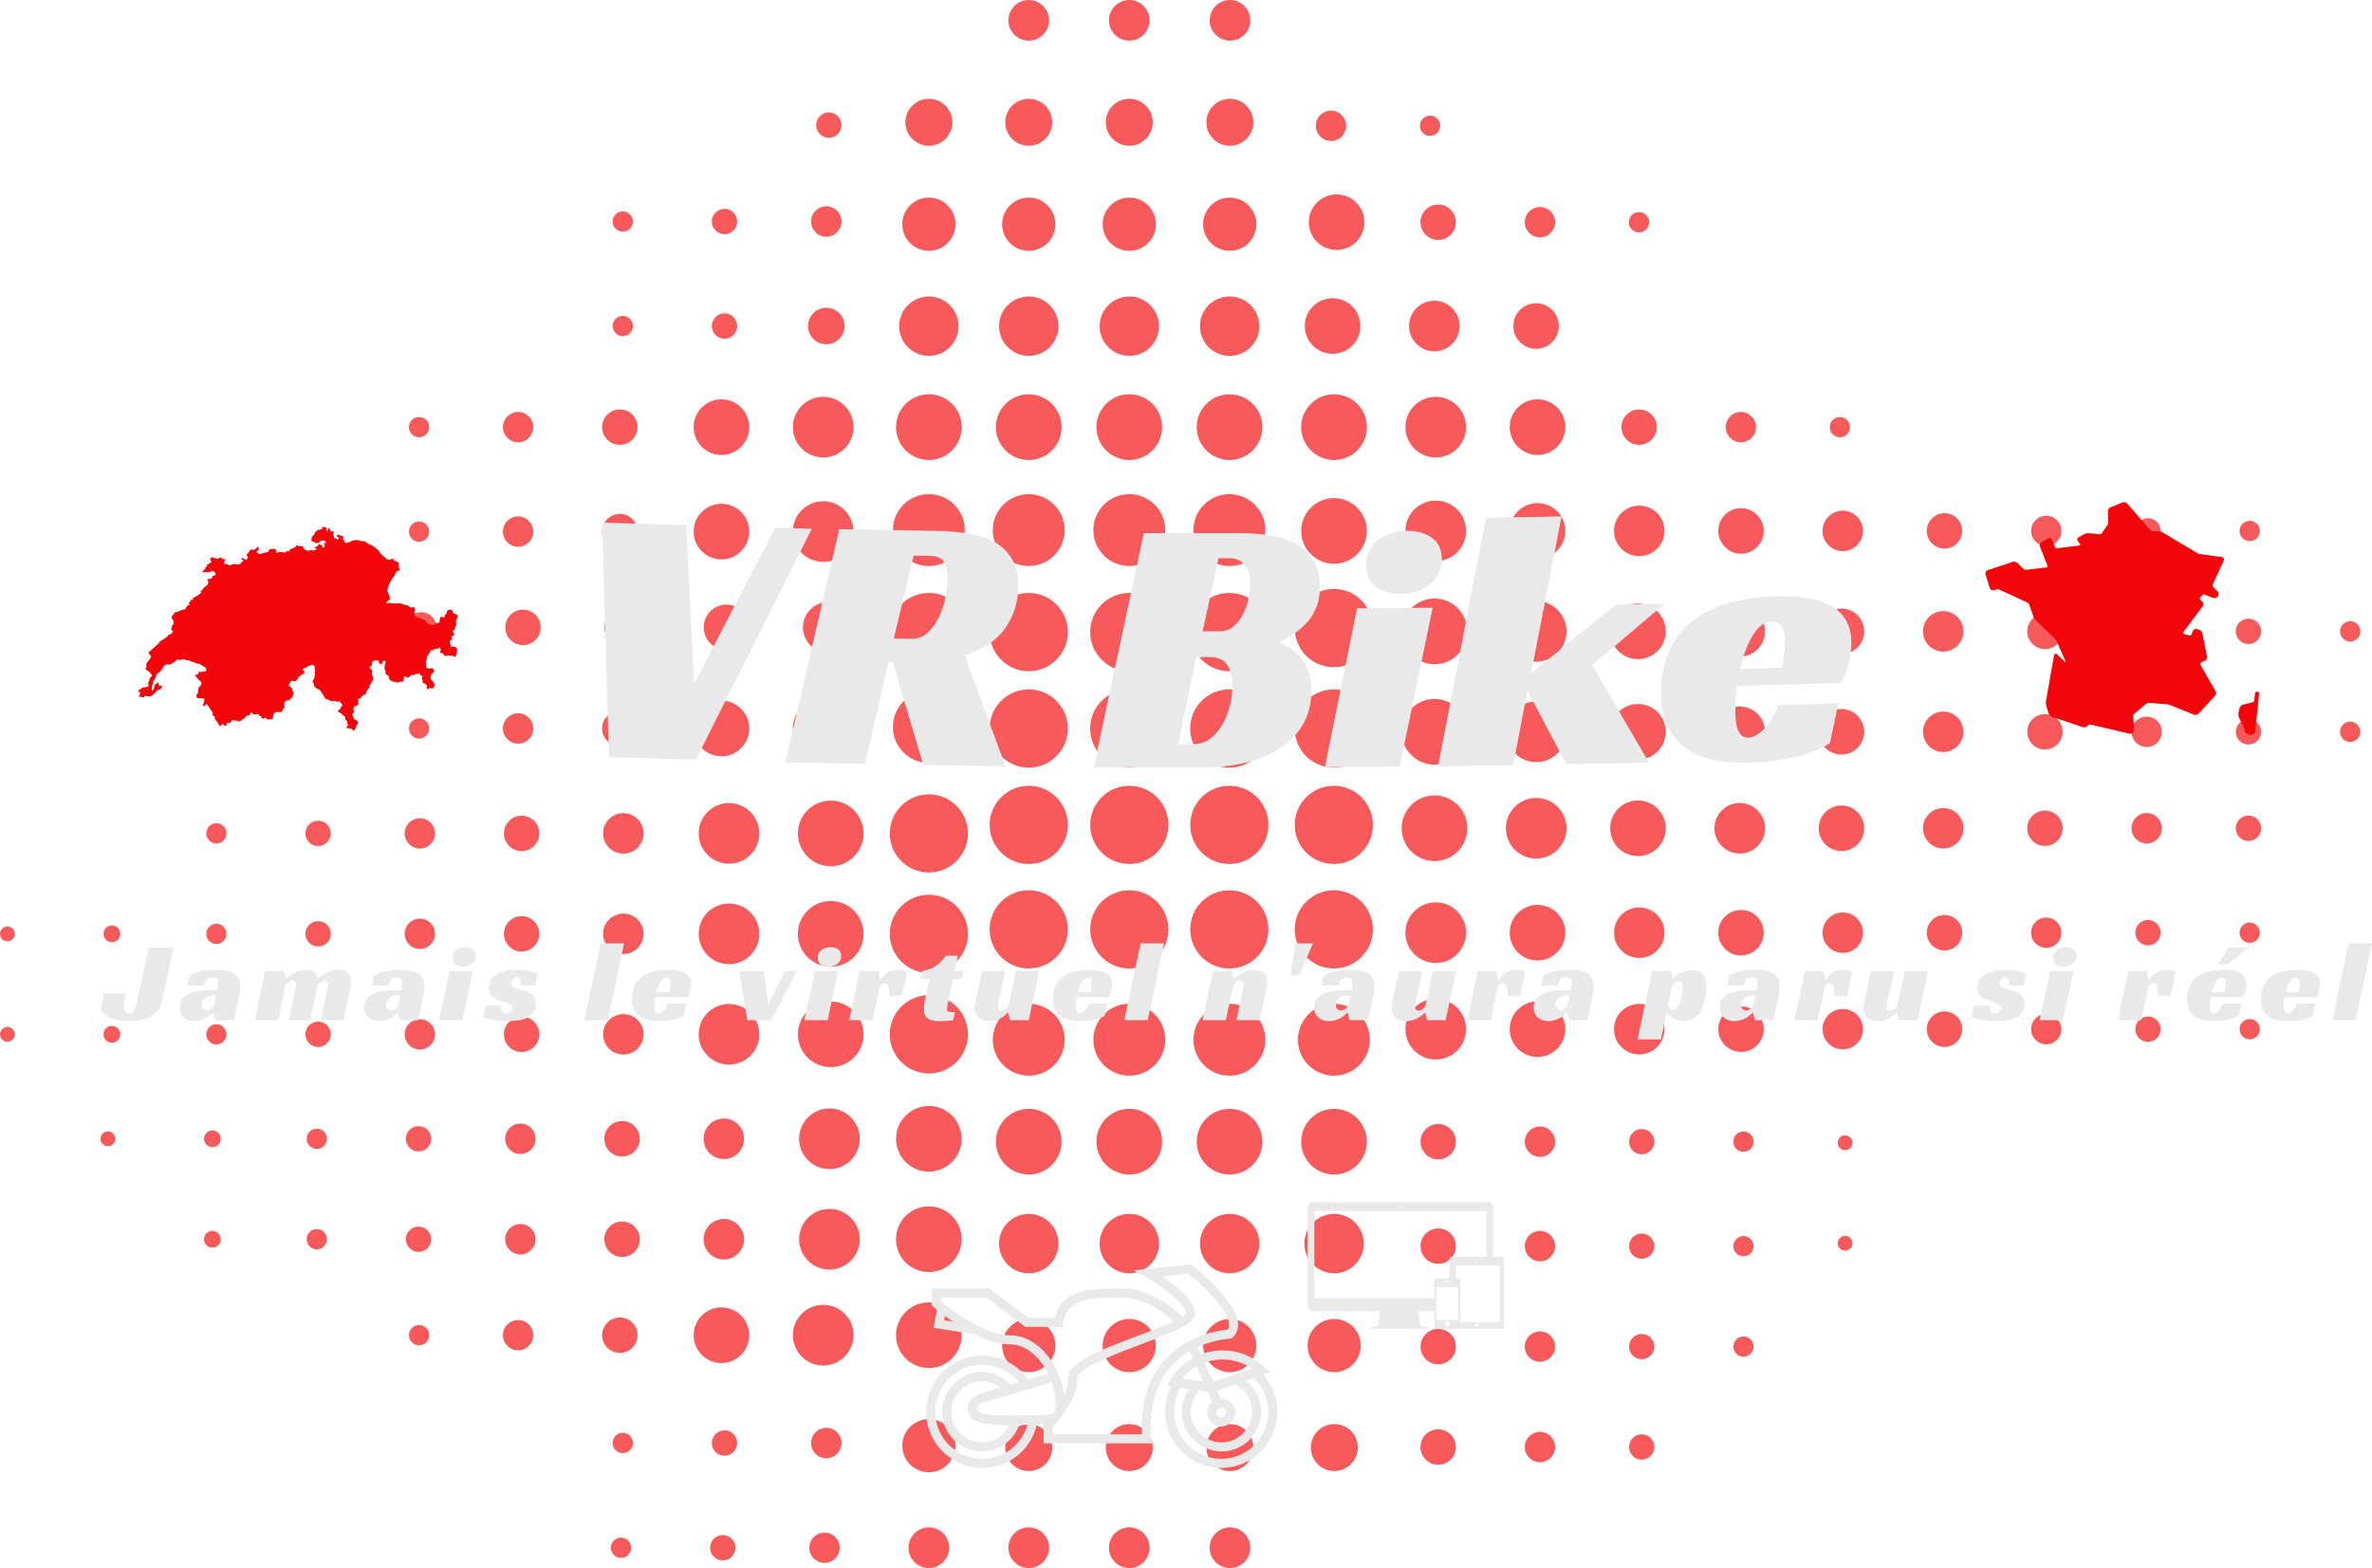 <?xml version="1.0"?>
<svg xmlns="http://www.w3.org/2000/svg" xmlns:xlink="http://www.w3.org/1999/xlink" viewBox="354 248.384 420.196 277.791" width="490px" height="324px" preserveAspectRatio="none"><defs/><style>.aa3c7T-LLYQ0filter-floo {flood-color:#E9E9E9;flood-opacity:0.5;}.aa6j3zG9r8Acolors-0 {fill:#E9E9E9;fill-opacity:1;}.aa949Gnl0B20filter-floo {flood-color:#E9E9E9;flood-opacity:0.5;}.aD6z1nYkhcolor {fill:#E9E9E9;fill-opacity:1;}.aHuQjY4pCPcolors-0 {fill:#F30509;fill-opacity:1;}.ai-hg7lbgj0filter-floo {flood-color:#E9E9E9;flood-opacity:0.5;}.aLgOaV3zRcolors-0 {fill:#F30509;fill-opacity:0.66;}.aNS7a7zcakcolors-0 {fill:#F30509;fill-opacity:1;}.aRI2fsZBgH0filter-floo {flood-color:#F31D05;flood-opacity:0.5;}.icon1 {fill:#E9E9E9;fill-opacity:1;}.icon1-floo {flood-color:#E9E9E9;flood-opacity:1;}.icon2 {fill:#7065EF;fill-opacity:1;}.icon3 {fill:#C4C4C4;fill-opacity:1;}.text {fill:#E9E9E9;fill-opacity:1;}</style><defs><filter x="-1000" y="-1000" width="5000" height="5000" id="i-hg7lbgj" filterUnits="userSpaceOnUse" color-interpolation-filters="sRGB"><feMerge><feMergeNode in="SourceGraphic"/></feMerge></filter><filter x="-1000" y="-1000" width="5000" height="5000" id="a3c7T-LLYQ" filterUnits="userSpaceOnUse" color-interpolation-filters="sRGB"><feGaussianBlur in="SourceGraphic" stdDeviation="0"/><feOffset dx="-2" dy="4" result="fL3lCUHd5X"/><feFlood flood-color="#E9E9E9" flood-opacity="0.5" in="fL3lCUHd5X"/><feComposite in2="fL3lCUHd5X" operator="in" result="BaxyZf39eF"/><feMerge result="a7bcqZ4FYb1"><feMergeNode in="BaxyZf39eF"/><feMergeNode in="SourceGraphic"/></feMerge></filter><filter x="-1000" y="-1000" width="5000" height="5000" id="RI2fsZBgH" filterUnits="userSpaceOnUse" color-interpolation-filters="sRGB"><feMerge><feMergeNode in="SourceGraphic"/></feMerge></filter><filter x="-1000" y="-1000" width="5000" height="5000" id="WFW1NmaEC" filterUnits="userSpaceOnUse" color-interpolation-filters="sRGB"><feMerge><feMergeNode in="SourceGraphic"/></feMerge></filter><filter x="-1000" y="-1000" width="5000" height="5000" id="a949Gnl0B2" filterUnits="userSpaceOnUse" color-interpolation-filters="sRGB"><feMerge><feMergeNode in="SourceGraphic"/></feMerge></filter></defs><g opacity="1" transform="rotate(0 354 248.384)"><svg width="418.134" height="277.791" x="354" y="248.384" version="1.1" preserveAspectRatio="none" viewBox="4.201 21.967 89.03 59.148"><g transform="matrix(1 0 0 1 0 0)" class="aLgOaV3zRcolors-0"><g><circle cx="46.796" cy="22.734" r="0.767"/><circle cx="46.796" cy="26.58" r="0.886"/><circle cx="46.796" cy="30.425" r="1.004"/><circle cx="46.797" cy="34.271" r="1.12"/><circle cx="46.796" cy="38.079" r="1.24"/><circle cx="46.797" cy="41.963" r="1.356"/><circle cx="46.797" cy="45.809" r="1.476"/><circle cx="43.004" cy="22.734" r="0.767"/><circle cx="43.004" cy="26.58" r="0.886"/><circle cx="43.004" cy="30.425" r="1.004"/><circle cx="43.004" cy="34.271" r="1.12"/><circle cx="43.004" cy="38.079" r="1.24"/><circle cx="43.004" cy="41.963" r="1.356"/><circle cx="43.004" cy="80.348" r="0.767"/><circle cx="43.004" cy="76.57" r="0.886"/><circle cx="43.004" cy="72.723" r="1.003"/><circle cx="43.004" cy="68.876" r="1.121"/><circle cx="43.004" cy="65.031" r="1.239"/><circle cx="43.004" cy="61.186" r="1.356"/><circle cx="46.796" cy="80.348" r="0.767"/><circle cx="46.796" cy="76.57" r="0.886"/><circle cx="46.796" cy="72.723" r="1.003"/><circle cx="46.797" cy="68.876" r="1.121"/><circle cx="46.796" cy="65.031" r="1.239"/><circle cx="46.797" cy="61.186" r="1.356"/><circle cx="43.004" cy="45.809" r="1.476"/><circle cx="46.797" cy="49.447" r="1.476"/><circle cx="43.004" cy="49.447" r="1.476"/><circle cx="46.797" cy="53.083" r="1.475"/><circle cx="43.004" cy="53.083" r="1.475"/><circle cx="46.797" cy="57.024" r="1.475"/><circle cx="50.594" cy="22.734" r="0.767"/><circle cx="50.591" cy="26.58" r="0.886"/><circle cx="50.586" cy="30.425" r="1.004"/><circle cx="50.582" cy="34.271" r="1.12"/><circle cx="50.578" cy="38.079" r="1.24"/><circle cx="50.573" cy="41.963" r="1.356"/><circle cx="50.57" cy="45.809" r="1.476"/><circle cx="50.594" cy="80.348" r="0.767"/><circle cx="50.591" cy="76.57" r="0.886"/><circle cx="50.586" cy="72.723" r="1.003"/><circle cx="50.582" cy="68.876" r="1.121"/><circle cx="50.578" cy="65.031" r="1.239"/><circle cx="50.573" cy="61.186" r="1.356"/><circle cx="50.57" cy="49.447" r="1.476"/><circle cx="50.57" cy="53.083" r="1.475"/><circle cx="50.57" cy="57.024" r="1.475"/><circle cx="54.53" cy="76.57" r="0.886"/><circle cx="54.525" cy="72.723" r="1.003"/><circle cx="54.522" cy="68.876" r="1.121"/><circle cx="54.52" cy="65.031" r="1.239"/><circle cx="58.309" cy="49.571" r="1.24"/><circle cx="62.145" cy="49.571" r="1.144"/><circle cx="65.983" cy="49.571" r="1.049"/><circle cx="69.821" cy="49.571" r="0.954"/><circle cx="73.659" cy="49.571" r="0.859"/><circle cx="77.497" cy="49.571" r="0.763"/><circle cx="81.334" cy="49.571" r="0.668"/><circle cx="85.172" cy="49.571" r="0.573"/><circle cx="89.01" cy="49.571" r="0.479"/><circle cx="92.848" cy="49.571" r="0.383"/><path d="M35.535,52.165c0.684,0,1.239,0.553,1.239,1.238s-0.556,1.24-1.239,1.24s-1.238-0.555-1.238-1.24 C34.297,52.722,34.852,52.165,35.535,52.165z"/><circle cx="31.698" cy="53.403" r="1.144"/><circle cx="27.713" cy="53.403" r="0.764"/><circle cx="23.876" cy="53.403" r="0.668"/><circle cx="20.038" cy="53.403" r="0.573"/><circle cx="16.2" cy="53.403" r="0.479"/><circle cx="12.363" cy="53.403" r="0.383"/><circle cx="58.356" cy="57.149" r="1.144"/><circle cx="62.194" cy="57.149" r="1.049"/><circle cx="66.032" cy="57.149" r="0.953"/><circle cx="69.87" cy="57.149" r="0.858"/><circle cx="73.707" cy="57.149" r="0.763"/><circle cx="77.545" cy="57.149" r="0.669"/><circle cx="81.383" cy="57.149" r="0.572"/><circle cx="85.221" cy="57.149" r="0.479"/><circle cx="89.058" cy="57.149" r="0.383"/><circle cx="58.356" cy="60.788" r="1.144"/><circle cx="62.194" cy="60.788" r="1.049"/><circle cx="66.032" cy="60.788" r="0.953"/><path d="M70.729,60.788c0,0.473-0.384,0.857-0.859,0.857c-0.474,0-0.857-0.385-0.857-0.857c0-0.477,0.384-0.859,0.857-0.859 C70.345,59.929,70.729,60.312,70.729,60.788z"/><circle cx="73.707" cy="60.788" r="0.763"/><circle cx="77.545" cy="60.788" r="0.669"/><circle cx="81.383" cy="60.788" r="0.572"/><circle cx="85.221" cy="60.788" r="0.479"/><circle cx="89.058" cy="60.788" r="0.383"/><circle cx="58.449" cy="65.032" r="0.668"/><circle cx="62.286" cy="65.032" r="0.573"/><circle cx="66.124" cy="65.032" r="0.477"/><circle cx="69.963" cy="65.031" r="0.384"/><circle cx="58.449" cy="68.972" r="0.668"/><circle cx="62.286" cy="68.972" r="0.573"/><circle cx="66.124" cy="68.972" r="0.477"/><circle cx="69.963" cy="68.973" r="0.382"/><circle cx="58.449" cy="72.761" r="0.668"/><circle cx="62.286" cy="72.761" r="0.573"/><circle cx="66.124" cy="72.761" r="0.477"/><circle cx="69.963" cy="72.762" r="0.382"/><path d="M59.117,76.548c0,0.369-0.3,0.67-0.669,0.67s-0.668-0.301-0.668-0.67c0-0.367,0.299-0.666,0.668-0.666 S59.117,76.181,59.117,76.548z"/><path d="M62.858,76.548c0,0.318-0.255,0.576-0.572,0.576c-0.316,0-0.573-0.258-0.573-0.576c0-0.314,0.257-0.57,0.573-0.57 C62.604,75.978,62.858,76.233,62.858,76.548z"/><path d="M66.601,76.548c0,0.264-0.212,0.48-0.478,0.48c-0.263,0-0.477-0.217-0.477-0.48c0-0.262,0.214-0.477,0.477-0.477 C66.389,76.071,66.601,76.286,66.601,76.548z"/><circle cx="39.236" cy="80.348" r="0.767"/><circle cx="35.301" cy="80.349" r="0.573"/><circle cx="31.464" cy="80.349" r="0.478"/><circle cx="27.627" cy="80.349" r="0.383"/><circle cx="58.309" cy="53.209" r="1.239"/><circle cx="62.145" cy="53.21" r="1.144"/><circle cx="65.983" cy="53.21" r="1.049"/><circle cx="69.821" cy="53.21" r="0.954"/><circle cx="73.659" cy="53.21" r="0.859"/><circle cx="77.497" cy="53.21" r="0.763"/><circle cx="81.334" cy="53.21" r="0.668"/><circle cx="85.172" cy="53.21" r="0.573"/><circle cx="89.01" cy="53.21" r="0.479"/><circle cx="54.514" cy="61.186" r="1.356"/><circle cx="54.511" cy="49.447" r="1.476"/><circle cx="58.309" cy="45.783" r="1.239"/><circle cx="62.145" cy="45.782" r="1.144"/><circle cx="65.983" cy="45.782" r="1.049"/><circle cx="69.821" cy="45.782" r="0.954"/><circle cx="73.659" cy="45.782" r="0.859"/><circle cx="77.497" cy="45.782" r="0.763"/><path d="M82.002,45.782c0,0.369-0.299,0.67-0.667,0.67c-0.369,0-0.669-0.301-0.669-0.67c0-0.367,0.3-0.668,0.669-0.668 C81.703,45.114,82.002,45.415,82.002,45.782z"/><circle cx="85.172" cy="45.782" r="0.573"/><circle cx="89.01" cy="45.782" r="0.479"/><circle cx="92.848" cy="45.782" r="0.383"/><circle cx="35.441" cy="45.632" r="0.954"/><circle cx="31.604" cy="45.632" r="0.858"/><circle cx="27.766" cy="45.632" r="0.764"/><circle cx="23.928" cy="45.632" r="0.668"/><circle cx="20.09" cy="45.632" r="0.573"/><circle cx="16.252" cy="45.632" r="0.478"/><circle cx="12.414" cy="45.631" r="0.382"/><circle cx="35.368" cy="30.323" r="0.574"/><circle cx="31.529" cy="30.323" r="0.479"/><circle cx="27.692" cy="30.323" r="0.383"/><circle cx="35.368" cy="34.265" r="0.689"/><circle cx="31.529" cy="34.265" r="0.479"/><circle cx="27.692" cy="34.265" r="0.383"/><circle cx="35.463" cy="26.687" r="0.478"/><path d="M54.52,43.233c-0.686,0-1.24-0.555-1.24-1.24c0-0.682,0.555-1.238,1.24-1.238c0.683,0,1.237,0.557,1.237,1.238 C55.757,42.679,55.202,43.233,54.52,43.233z"/><circle cx="58.356" cy="41.993" r="1.144"/><circle cx="62.194" cy="41.993" r="1.049"/><circle cx="54.52" cy="38.079" r="1.24"/><circle cx="58.356" cy="38.079" r="1.144"/><circle cx="62.194" cy="38.079" r="1.049"/><circle cx="66.032" cy="41.993" r="0.953"/><path d="M70.729,41.993c0,0.473-0.384,0.861-0.859,0.861c-0.474,0-0.857-0.389-0.857-0.861s0.384-0.859,0.857-0.859 C70.345,41.134,70.729,41.521,70.729,41.993z"/><circle cx="54.464" cy="34.265" r="1.049"/><circle cx="58.302" cy="34.265" r="0.954"/><circle cx="62.14" cy="34.265" r="0.859"/><circle cx="73.707" cy="41.993" r="0.763"/><circle cx="77.545" cy="41.993" r="0.669"/><circle cx="66.027" cy="38.079" r="0.667"/><circle cx="81.383" cy="41.993" r="0.572"/><circle cx="69.864" cy="38.079" r="0.573"/><circle cx="85.221" cy="41.993" r="0.479"/><circle cx="89.058" cy="41.995" r="0.383"/><circle cx="73.6" cy="38.079" r="0.383"/><circle cx="35.251" cy="38.079" r="1.144"/><circle cx="31.413" cy="38.079" r="1.049"/><circle cx="27.58" cy="38.079" r="0.668"/><circle cx="23.743" cy="38.079" r="0.573"/><circle cx="20.008" cy="38.079" r="0.383"/><circle cx="35.251" cy="42.019" r="1.144"/><circle cx="31.413" cy="42.019" r="1.049"/><circle cx="27.58" cy="42.019" r="0.668"/><circle cx="23.743" cy="42.019" r="0.573"/><circle cx="20.008" cy="42.021" r="0.383"/><circle cx="54.616" cy="30.349" r="1.048"/><path d="M59.117,30.349c0,0.369-0.3,0.67-0.669,0.67s-0.668-0.301-0.668-0.67c0-0.367,0.299-0.668,0.668-0.668 S59.117,29.981,59.117,30.349z"/><circle cx="62.286" cy="30.349" r="0.573"/><circle cx="66.021" cy="30.35" r="0.384"/><circle cx="54.405" cy="26.712" r="0.573"/><circle cx="58.141" cy="26.712" r="0.383"/><circle cx="54.511" cy="45.658" r="1.476"/><circle cx="54.511" cy="53.083" r="1.475"/><circle cx="54.511" cy="57.024" r="1.475"/><circle cx="43.004" cy="57.024" r="1.475"/><circle cx="39.237" cy="26.58" r="0.886"/><circle cx="39.237" cy="30.425" r="1.004"/><circle cx="35.368" cy="76.399" r="0.574"/><circle cx="31.529" cy="76.399" r="0.479"/><circle cx="27.692" cy="76.397" r="0.383"/><circle cx="39.237" cy="76.5" r="1.003"/><circle cx="39.237" cy="34.271" r="1.12"/><circle cx="39.237" cy="38.079" r="1.24"/><path d="M34.107,72.329c0-0.629,0.512-1.143,1.143-1.143c0.633,0,1.146,0.514,1.146,1.143c0,0.635-0.513,1.146-1.146,1.146 C34.619,73.476,34.107,72.964,34.107,72.329z"/><path d="M30.364,72.329c0-0.576,0.47-1.047,1.049-1.047c0.58,0,1.049,0.471,1.049,1.047c0,0.584-0.469,1.053-1.049,1.053 C30.834,73.382,30.364,72.913,30.364,72.329z"/><path d="M26.912,72.329c0-0.365,0.301-0.666,0.669-0.666c0.369,0,0.667,0.301,0.667,0.666c0,0.371-0.298,0.67-0.667,0.67 C27.213,72.999,26.912,72.7,26.912,72.329z"/><path d="M23.17,72.329c0-0.314,0.257-0.57,0.573-0.57s0.572,0.256,0.572,0.57c0,0.318-0.256,0.574-0.572,0.574 S23.17,72.647,23.17,72.329z"/><path d="M20.008,71.948c0.212,0,0.384,0.17,0.384,0.381c0,0.215-0.172,0.385-0.384,0.385c-0.21,0-0.383-0.17-0.383-0.385 C19.625,72.118,19.798,71.948,20.008,71.948z"/><path d="M39.237,71.093c-0.687,0-1.24,0.553-1.24,1.236c0,0.688,0.554,1.24,1.24,1.24c0.684,0,1.238-0.553,1.238-1.24 C40.476,71.646,39.921,71.093,39.237,71.093z"/><circle cx="39.237" cy="41.963" r="1.356"/><circle cx="35.251" cy="49.446" r="1.144"/><circle cx="31.413" cy="49.446" r="1.049"/><circle cx="27.58" cy="49.446" r="0.668"/><circle cx="23.743" cy="49.446" r="0.573"/><circle cx="20.008" cy="49.446" r="0.383"/><path d="M39.237,48.032c-0.751,0-1.357,0.609-1.357,1.359c0,0.746,0.606,1.355,1.357,1.355c0.748,0,1.356-0.609,1.356-1.355 C40.594,48.642,39.985,48.032,39.237,48.032z"/><circle cx="39.237" cy="45.809" r="1.476"/><circle cx="39.237" cy="53.404" r="1.474"/><circle cx="35.535" cy="57.193" r="1.239"/><circle cx="31.698" cy="57.192" r="1.144"/><circle cx="27.713" cy="57.192" r="0.764"/><circle cx="23.876" cy="57.192" r="0.668"/><circle cx="20.038" cy="57.192" r="0.573"/><circle cx="16.2" cy="57.192" r="0.479"/><circle cx="12.363" cy="57.193" r="0.382"/><circle cx="8.422" cy="57.191" r="0.317"/><circle cx="4.481" cy="57.193" r="0.28"/><circle cx="39.237" cy="57.192" r="1.475"/><circle cx="35.535" cy="60.981" r="1.238"/><circle cx="31.698" cy="60.981" r="1.144"/><path d="M26.949,60.981c0-0.422,0.343-0.762,0.766-0.762c0.42,0,0.762,0.34,0.762,0.762c0,0.424-0.342,0.764-0.762,0.764 C27.292,61.745,26.949,61.405,26.949,60.981z"/><path d="M23.208,60.983c0-0.369,0.299-0.67,0.668-0.67s0.669,0.299,0.669,0.67c-0.001,0.367-0.3,0.666-0.669,0.666 S23.208,61.351,23.208,60.983z"/><circle cx="20.038" cy="60.983" r="0.573"/><circle cx="16.2" cy="60.981" r="0.479"/><circle cx="12.363" cy="60.982" r="0.382"/><circle cx="8.422" cy="60.982" r="0.317"/><circle cx="4.481" cy="60.982" r="0.28"/><circle cx="73.796" cy="65.074" r="0.28"/><circle cx="73.796" cy="68.862" r="0.279"/><circle cx="39.236" cy="64.923" r="1.238"/><circle cx="35.487" cy="64.923" r="1.144"/><circle cx="31.503" cy="64.923" r="0.764"/><circle cx="27.665" cy="64.923" r="0.669"/><circle cx="23.828" cy="64.923" r="0.574"/><circle cx="19.989" cy="64.923" r="0.478"/><circle cx="16.151" cy="64.923" r="0.383"/><circle cx="12.212" cy="64.923" r="0.316"/><circle cx="8.271" cy="64.923" r="0.279"/><circle cx="39.236" cy="68.711" r="1.239"/><circle cx="35.487" cy="68.712" r="1.144"/><circle cx="31.503" cy="68.712" r="0.764"/><circle cx="27.665" cy="68.712" r="0.669"/><circle cx="23.828" cy="68.712" r="0.574"/><circle cx="19.989" cy="68.712" r="0.478"/><circle cx="16.151" cy="68.712" r="0.383"/><circle cx="12.212" cy="68.713" r="0.317"/><circle cx="39.237" cy="60.982" r="1.476"/></g></g></svg></g><g opacity="1" transform="rotate(0 371.805 415.514)"><svg width="402.391" height="17.004" x="371.805" y="415.514" version="1.1" preserveAspectRatio="none" viewBox="-0.72 -26.88 795.04 33.6"><g transform="matrix(1 0 0 1 0 0)" class="text"><path d="M-0.72-3.36L0.56-9.40L8.08-9.40Q8.08-9.28 7.98-8.82Q7.88-8.36 7.76-7.72Q7.64-7.08 7.54-6.32Q7.44-5.56 7.44-4.92L7.44-4.92Q7.44-4.52 7.52-4.08Q7.60-3.64 7.80-3.26Q8-2.88 8.38-2.62Q8.76-2.36 9.32-2.36L9.32-2.36Q10.36-2.36 10.98-3.22Q11.60-4.08 12.08-6.36L12.08-6.36L16.12-25.40L24.80-25.40L20.88-7.04Q20.36-4.68 19.08-3.22Q17.80-1.76 16.14-0.96Q14.48-0.16 12.60 0.10Q10.72 0.36 9 0.36L9 0.36Q7 0.36 5.56 0.10Q4.12-0.16 3.02-0.64Q1.92-1.12 1.04-1.82Q0.16-2.52-0.72-3.36L-0.72-3.36Z M29.72-12.16L30.48-15.72Q32.52-16.72 34.66-17.18Q36.80-17.64 39.44-17.64L39.44-17.64Q42-17.64 43.68-17.24Q45.36-16.84 46.36-16.08Q47.36-15.32 47.76-14.28Q48.16-13.24 48.16-11.92L48.16-11.92Q48.16-11.16 48.06-10.28Q47.96-9.40 47.84-8.80L47.84-8.80L45.96 0L39.52 0L38.80-2.56L38.56-2.56Q37.28-1.16 35.58-0.42Q33.88 0.32 32.20 0.32L32.20 0.32Q31.24 0.32 30.32 0.04Q29.40-0.24 28.68-0.82Q27.96-1.40 27.52-2.30Q27.08-3.20 27.08-4.48L27.08-4.48Q27.08-6.56 28.22-7.78Q29.36-9 31.22-9.62Q33.08-10.24 35.42-10.40Q37.76-10.56 40.12-10.56L40.12-10.56Q40.20-10.96 40.32-11.70Q40.44-12.44 40.44-13L40.44-13Q40.44-13.72 40.06-14.34Q39.68-14.96 38.48-14.96L38.48-14.96Q37.08-14.96 36.42-14.14Q35.76-13.32 35.56-12.16L35.56-12.16L29.72-12.16ZM39.04-5.60L39.68-8.68L38.96-8.68Q37.80-8.68 36.98-8.38Q36.16-8.08 35.66-7.60Q35.16-7.12 34.92-6.52Q34.68-5.92 34.68-5.32L34.68-5.32Q34.68-4.36 35.18-3.88Q35.68-3.40 36.36-3.40L36.36-3.40Q37.20-3.40 38.02-4Q38.84-4.60 39.04-5.60L39.04-5.60Z M64.16-14.64L64.40-14.64Q65.24-15.44 66.28-16.12L66.28-16.12Q67.20-16.68 68.48-17.16Q69.76-17.64 71.36-17.64L71.36-17.64Q73.28-17.64 74.22-16.76Q75.16-15.88 75.28-14.60L75.28-14.60L75.52-14.60Q76.44-15.44 77.52-16.12L77.52-16.12Q78.44-16.68 79.68-17.16Q80.92-17.64 82.32-17.64L82.32-17.64Q84.40-17.64 85.70-16.50Q87-15.36 87-13.56L87-13.56Q87-12.64 86.68-11.12Q86.36-9.60 85.96-7.80L85.96-7.80L84.28 0L76.40 0L78.56-10.44Q78.68-11.04 78.80-11.60Q78.92-12.16 78.92-12.52L78.92-12.52Q78.92-13.08 78.60-13.46Q78.28-13.84 77.68-13.84L77.68-13.84Q76.92-13.84 76.26-13.30Q75.60-12.76 75.24-12.40L75.24-12.40L72.64 0L65.16 0L67.36-10.44Q67.44-10.96 67.56-11.50Q67.68-12.04 67.68-12.48L67.68-12.48Q67.68-13.08 67.38-13.46Q67.08-13.84 66.48-13.84L66.48-13.84Q65.76-13.84 65.10-13.32Q64.44-12.80 64.08-12.44L64.08-12.44L61.44 0L53.28 0L56.92-17.20L63.44-17.20L64.16-14.64Z M94.24-12.16L95-15.72Q97.04-16.72 99.18-17.18Q101.32-17.64 103.96-17.64L103.96-17.64Q106.52-17.64 108.20-17.24Q109.88-16.84 110.88-16.08Q111.88-15.32 112.28-14.28Q112.68-13.24 112.68-11.92L112.68-11.92Q112.68-11.16 112.58-10.28Q112.48-9.40 112.36-8.80L112.36-8.80L110.48 0L104.04 0L103.32-2.56L103.08-2.56Q101.80-1.16 100.10-0.42Q98.40 0.32 96.72 0.32L96.72 0.32Q95.76 0.32 94.84 0.04Q93.92-0.24 93.20-0.82Q92.48-1.40 92.04-2.30Q91.60-3.20 91.60-4.48L91.60-4.48Q91.60-6.56 92.74-7.78Q93.88-9 95.74-9.62Q97.60-10.24 99.94-10.40Q102.28-10.56 104.64-10.56L104.64-10.56Q104.72-10.96 104.84-11.70Q104.96-12.44 104.96-13L104.96-13Q104.96-13.72 104.58-14.34Q104.20-14.96 103-14.96L103-14.96Q101.60-14.96 100.94-14.14Q100.28-13.32 100.08-12.16L100.08-12.16L94.24-12.16ZM103.56-5.60L104.20-8.68L103.48-8.68Q102.32-8.68 101.50-8.38Q100.68-8.08 100.18-7.60Q99.68-7.12 99.44-6.52Q99.20-5.92 99.20-5.32L99.20-5.32Q99.20-4.36 99.70-3.88Q100.20-3.40 100.88-3.40L100.88-3.40Q101.72-3.40 102.54-4Q103.36-4.60 103.56-5.60L103.56-5.60Z M129.64-17.20L125.92 0L117.80 0L121.44-17.20L129.64-17.20ZM130.68-22.44L130.68-22.44Q130.68-21.52 130.30-20.84Q129.92-20.16 129.30-19.68Q128.68-19.20 127.88-18.96Q127.08-18.72 126.24-18.72L126.24-18.72Q124.64-18.72 123.56-19.48Q122.48-20.24 122.48-21.88L122.48-21.88Q122.48-22.76 122.84-23.46Q123.20-24.16 123.82-24.62Q124.44-25.08 125.26-25.32Q126.08-25.56 126.96-25.56L126.96-25.56Q128.52-25.56 129.60-24.80Q130.68-24.04 130.68-22.44Z M151.40-12.16L146.20-12.16Q146.24-12.36 146.28-12.56Q146.32-12.76 146.32-13L146.32-13Q146.32-13.72 146.06-14.34Q145.80-14.96 145.04-14.96L145.04-14.96Q144.36-14.96 143.68-14.38Q143.00-13.80 143.00-12.84L143.00-12.84Q143.00-12.20 143.34-11.82Q143.68-11.44 144.24-11.20Q144.80-10.96 145.50-10.80Q146.20-10.64 146.88-10.48L146.88-10.48Q147.84-10.24 148.70-9.90Q149.56-9.56 150.24-9Q150.92-8.44 151.32-7.62Q151.72-6.80 151.72-5.60L151.72-5.60Q151.72-3.92 150.94-2.78Q150.16-1.64 148.78-0.94Q147.40-0.24 145.54 0.04Q143.68 0.32 141.56 0.32L141.56 0.32Q138.32 0.32 136.20-0.16Q134.08-0.64 133.24-1.08L133.24-1.08L134.08-5.08L139.48-5.08Q139.44-4.88 139.44-4.70Q139.44-4.52 139.44-4.32L139.44-4.32Q139.44-3.40 139.86-2.86Q140.28-2.32 141.32-2.32L141.32-2.32Q142.48-2.32 142.98-2.98Q143.48-3.64 143.48-4.20L143.48-4.20Q143.48-4.76 143.06-5.18Q142.64-5.60 142.00-5.90Q141.36-6.20 140.58-6.42Q139.80-6.64 139.08-6.84L139.08-6.84Q138.56-6.96 137.90-7.24Q137.24-7.52 136.64-8.04Q136.04-8.56 135.64-9.38Q135.24-10.20 135.24-11.44L135.24-11.44Q135.24-13.20 136.10-14.38Q136.96-15.56 138.34-16.28Q139.72-17 141.46-17.32Q143.20-17.64 144.96-17.64L144.96-17.64Q147.16-17.64 149.12-17.24Q151.08-16.84 152.32-16.20L152.32-16.20L151.40-12.16Z M182.52-26.88L176.80 0L168.64 0L174.32-26.88L182.52-26.88Z M204.72-8.04L193.48-8.04Q193.32-7.16 193.26-6.36Q193.20-5.56 193.20-4.92L193.20-4.92Q193.20-4.56 193.24-4.12Q193.28-3.68 193.42-3.30Q193.56-2.92 193.82-2.66Q194.08-2.40 194.56-2.40L194.56-2.40Q194.92-2.40 195.38-2.64Q195.84-2.88 196.30-3.32Q196.76-3.76 197.18-4.40Q197.60-5.04 197.84-5.84L197.84-5.84L204.40-5.84L203.36-1.56Q202.56-1.04 201.52-0.68Q200.48-0.32 199.32-0.10Q198.16 0.12 196.96 0.22Q195.76 0.32 194.68 0.32L194.68 0.32Q192.68 0.32 190.96-0.04Q189.24-0.40 187.96-1.28Q186.68-2.16 185.94-3.62Q185.20-5.08 185.20-7.24L185.20-7.24Q185.20-9.20 185.82-11.08Q186.44-12.96 187.90-14.42Q189.36-15.88 191.82-16.76Q194.28-17.64 197.96-17.64L197.96-17.64Q201.96-17.64 203.98-16.40Q206.00-15.16 206.00-12.52L206.00-12.52Q206.00-11.44 205.68-10.18Q205.36-8.92 204.72-8.04L204.72-8.04ZM198.80-12.80L198.80-12.80Q198.80-14.04 198.40-14.48Q198.00-14.92 197.44-14.92L197.44-14.92Q196.80-14.92 196.26-14.50Q195.72-14.08 195.28-13.38Q194.84-12.68 194.48-11.78Q194.12-10.88 193.88-9.88L193.88-9.88L198.44-9.88Q198.52-10.36 198.60-10.88L198.60-10.88Q198.68-11.32 198.74-11.84Q198.80-12.36 198.80-12.80Z M225.64 0L222.88-17.20L231.36-17.20L233.00-5.44L238.84-17.20L243.08-17.20L234.00 0L225.64 0Z M257.48-17.20L253.76 0L245.64 0L249.28-17.20L257.48-17.20ZM258.52-22.44L258.52-22.44Q258.52-21.52 258.14-20.84Q257.76-20.16 257.14-19.68Q256.52-19.20 255.72-18.96Q254.92-18.72 254.08-18.72L254.08-18.72Q252.48-18.72 251.40-19.48Q250.32-20.24 250.32-21.88L250.32-21.88Q250.32-22.76 250.68-23.46Q251.04-24.16 251.66-24.62Q252.28-25.08 253.10-25.32Q253.92-25.56 254.80-25.56L254.80-25.56Q256.36-25.56 257.44-24.80Q258.52-24.04 258.52-22.44Z M261.36 0L265.00-17.20L271.52-17.20L272.12-14.20L272.40-14.20Q273.32-15.64 274.76-16.64Q276.20-17.64 278.56-17.64L278.56-17.64Q278.72-17.64 279.06-17.62Q279.40-17.60 279.82-17.50Q280.24-17.40 280.70-17.22Q281.16-17.04 281.60-16.72L281.60-16.72L279.84-8.48L275.48-8.48Q275.40-10.96 275.04-11.94Q274.68-12.92 273.88-12.92L273.88-12.92Q273.48-12.92 273.02-12.74Q272.56-12.56 272.08-11.96L272.08-11.96L269.52 0L261.36 0Z M286.36-14.52L286.92-17.20Q288.40-17.52 289.52-17.92Q290.64-18.32 291.58-18.92Q292.52-19.52 293.38-20.40Q294.24-21.28 295.24-22.56L295.24-22.56L299.36-22.56L298.20-17.20L301.32-17.20L300.80-14.52L297.64-14.52L296.00-6.72Q295.80-5.80 295.68-5.08Q295.56-4.36 295.56-3.96L295.56-3.96Q295.56-3.16 296.14-2.96Q296.72-2.76 298.32-2.76L298.32-2.76L297.72 0Q297.44 0.08 296.86 0.12Q296.28 0.16 295.58 0.22Q294.88 0.28 294.14 0.30Q293.40 0.32 292.84 0.32L292.84 0.32Q291.84 0.32 290.88 0.18Q289.92 0.04 289.16-0.38Q288.40-0.80 287.94-1.60Q287.48-2.40 287.48-3.76L287.48-3.76Q287.48-4.24 287.54-4.96Q287.60-5.68 287.80-6.56L287.80-6.56L289.48-14.52L286.36-14.52Z M317.00-4.76L319.68-17.20L327.84-17.20L324.16 0L317.68 0L316.96-2.56L316.72-2.56Q315.68-1.32 313.90-0.50Q312.12 0.32 310.32 0.32L310.32 0.32Q307.92 0.32 306.56-0.90Q305.20-2.12 305.20-4.08L305.20-4.08Q305.20-5.08 305.54-6.58Q305.88-8.08 306.16-9.40L306.16-9.40L307.84-17.20L315.96-17.20L313.96-7.84Q313.88-7.52 313.80-7.08Q313.72-6.64 313.64-6.22Q313.56-5.80 313.50-5.42Q313.44-5.04 313.44-4.80L313.44-4.80Q313.44-4.20 313.70-3.78Q313.96-3.36 314.64-3.36L314.64-3.36Q315.36-3.36 316.00-3.84Q316.64-4.32 317.00-4.76L317.00-4.76Z M352.12-8.04L340.88-8.04Q340.72-7.16 340.66-6.36Q340.60-5.56 340.60-4.92L340.60-4.92Q340.60-4.56 340.64-4.12Q340.68-3.68 340.82-3.30Q340.96-2.92 341.22-2.66Q341.48-2.40 341.96-2.40L341.96-2.40Q342.32-2.40 342.78-2.64Q343.24-2.88 343.70-3.32Q344.16-3.76 344.58-4.40Q345-5.04 345.24-5.84L345.24-5.84L351.80-5.84L350.76-1.56Q349.96-1.04 348.92-0.68Q347.88-0.32 346.72-0.10Q345.56 0.12 344.36 0.22Q343.16 0.32 342.08 0.32L342.08 0.32Q340.08 0.32 338.36-0.04Q336.64-0.40 335.36-1.28Q334.08-2.16 333.34-3.62Q332.60-5.08 332.60-7.24L332.60-7.24Q332.60-9.20 333.22-11.08Q333.84-12.96 335.30-14.42Q336.76-15.88 339.22-16.76Q341.68-17.64 345.36-17.64L345.36-17.64Q349.36-17.64 351.38-16.40Q353.40-15.16 353.40-12.52L353.40-12.52Q353.40-11.44 353.08-10.18Q352.76-8.92 352.12-8.04L352.12-8.04ZM346.20-12.80L346.20-12.80Q346.20-14.04 345.80-14.48Q345.40-14.92 344.84-14.92L344.84-14.92Q344.20-14.92 343.66-14.50Q343.12-14.08 342.68-13.38Q342.24-12.68 341.88-11.78Q341.52-10.88 341.28-9.88L341.28-9.88L345.84-9.88Q345.92-10.36 346-10.88L346-10.88Q346.08-11.32 346.14-11.84Q346.20-12.36 346.20-12.80Z M371.52-26.88L365.80 0L357.64 0L363.32-26.88L371.52-26.88Z M395.88-14.64L396.12-14.64Q396.96-15.44 398.00-16.12L398.00-16.12Q398.92-16.68 400.16-17.16Q401.40-17.64 402.92-17.64L402.92-17.64Q405.00-17.64 406.36-16.58Q407.72-15.52 407.72-13.68L407.72-13.68Q407.72-13.16 407.60-12.42Q407.48-11.68 407.32-10.88Q407.16-10.08 406.98-9.26Q406.80-8.44 406.68-7.80L406.68-7.80L405.00 0L396.88 0L399.08-10.44Q399.16-10.96 399.28-11.50Q399.40-12.04 399.40-12.48L399.40-12.48Q399.40-13.08 399.10-13.46Q398.80-13.84 398.20-13.84L398.20-13.84Q397.48-13.84 396.82-13.32Q396.16-12.80 395.80-12.44L395.80-12.44L393.16 0L385.00 0L388.64-17.20L395.16-17.20L395.88-14.64Z M423.64-26.88L418.88-15.72L415.76-15.72L417.52-26.88L423.64-26.88Z M426.72-12.16L427.48-15.72Q429.52-16.72 431.66-17.18Q433.80-17.64 436.44-17.64L436.44-17.64Q439-17.64 440.68-17.24Q442.36-16.84 443.36-16.08Q444.36-15.32 444.76-14.28Q445.16-13.24 445.16-11.92L445.16-11.92Q445.16-11.16 445.06-10.28Q444.96-9.40 444.84-8.80L444.84-8.80L442.96 0L436.52 0L435.80-2.56L435.56-2.56Q434.28-1.16 432.58-0.42Q430.88 0.32 429.20 0.32L429.20 0.32Q428.24 0.32 427.32 0.04Q426.40-0.24 425.68-0.82Q424.96-1.40 424.52-2.30Q424.08-3.20 424.08-4.48L424.08-4.48Q424.08-6.56 425.22-7.78Q426.36-9 428.22-9.62Q430.08-10.24 432.42-10.40Q434.76-10.56 437.12-10.56L437.12-10.56Q437.20-10.96 437.32-11.70Q437.44-12.44 437.44-13L437.44-13Q437.44-13.72 437.06-14.34Q436.68-14.96 435.48-14.96L435.48-14.96Q434.08-14.96 433.42-14.14Q432.76-13.32 432.56-12.16L432.56-12.16L426.72-12.16ZM436.04-5.60L436.68-8.68L435.96-8.68Q434.80-8.68 433.98-8.38Q433.16-8.08 432.66-7.60Q432.16-7.12 431.92-6.52Q431.68-5.92 431.68-5.32L431.68-5.32Q431.68-4.36 432.18-3.88Q432.68-3.40 433.36-3.40L433.36-3.40Q434.20-3.40 435.02-4Q435.84-4.60 436.04-5.60L436.04-5.60Z M462.92-4.76L465.60-17.20L473.76-17.20L470.08 0L463.60 0L462.88-2.56L462.64-2.56Q461.60-1.32 459.82-0.50Q458.04 0.32 456.24 0.32L456.24 0.32Q453.84 0.32 452.48-0.90Q451.12-2.12 451.12-4.08L451.12-4.08Q451.12-5.08 451.46-6.58Q451.80-8.08 452.08-9.40L452.08-9.40L453.76-17.20L461.88-17.20L459.88-7.84Q459.80-7.52 459.72-7.08Q459.64-6.64 459.56-6.22Q459.48-5.80 459.42-5.42Q459.36-5.04 459.36-4.80L459.36-4.80Q459.36-4.20 459.62-3.78Q459.88-3.36 460.56-3.36L460.56-3.36Q461.28-3.36 461.92-3.84Q462.56-4.32 462.92-4.76L462.92-4.76Z M477.68 0L481.32-17.20L487.84-17.20L488.44-14.20L488.72-14.20Q489.64-15.64 491.08-16.64Q492.52-17.64 494.88-17.64L494.88-17.64Q495.04-17.64 495.38-17.62Q495.72-17.60 496.14-17.50Q496.56-17.40 497.02-17.22Q497.48-17.04 497.92-16.72L497.92-16.72L496.16-8.48L491.80-8.48Q491.72-10.96 491.36-11.94Q491-12.92 490.20-12.92L490.20-12.92Q489.80-12.92 489.34-12.74Q488.88-12.56 488.40-11.96L488.40-11.96L485.84 0L477.68 0Z M503.52-12.16L504.28-15.72Q506.32-16.72 508.46-17.18Q510.60-17.64 513.24-17.64L513.24-17.64Q515.80-17.64 517.48-17.24Q519.16-16.84 520.16-16.08Q521.16-15.32 521.56-14.28Q521.96-13.24 521.96-11.92L521.96-11.92Q521.96-11.16 521.86-10.28Q521.76-9.40 521.64-8.80L521.64-8.80L519.76 0L513.32 0L512.60-2.56L512.36-2.56Q511.08-1.16 509.38-0.42Q507.68 0.32 506 0.32L506 0.32Q505.04 0.32 504.12 0.04Q503.20-0.24 502.48-0.82Q501.76-1.40 501.32-2.30Q500.88-3.20 500.88-4.48L500.88-4.48Q500.88-6.56 502.02-7.78Q503.16-9 505.02-9.62Q506.88-10.24 509.22-10.40Q511.56-10.56 513.92-10.56L513.92-10.56Q514-10.96 514.12-11.70Q514.24-12.44 514.24-13L514.24-13Q514.24-13.72 513.86-14.34Q513.48-14.96 512.28-14.96L512.28-14.96Q510.88-14.96 510.22-14.14Q509.56-13.32 509.36-12.16L509.36-12.16L503.52-12.16ZM512.84-5.60L513.48-8.68L512.76-8.68Q511.60-8.68 510.78-8.38Q509.96-8.08 509.46-7.60Q508.96-7.12 508.72-6.52Q508.48-5.92 508.48-5.32L508.48-5.32Q508.48-4.36 508.98-3.88Q509.48-3.40 510.16-3.40L510.16-3.40Q511-3.40 511.82-4Q512.64-4.60 512.84-5.60L512.84-5.60Z M547.44-2.60L545.44 6.72L537.28 6.72L542.32-17.20L548.84-17.20L549.56-14.64L549.80-14.64Q551.24-16.16 553.02-16.82Q554.80-17.48 556.52-17.48L556.52-17.48Q557.92-17.48 558.86-17.06Q559.80-16.64 560.36-15.92Q560.92-15.20 561.16-14.20Q561.40-13.20 561.40-12.08L561.40-12.08Q561.40-11.52 561.32-10.40Q561.24-9.28 560.96-7.90Q560.68-6.52 560.16-5.06Q559.64-3.60 558.78-2.40Q557.92-1.20 556.62-0.44Q555.32 0.32 553.52 0.32L553.52 0.32Q552.52 0.32 551.58 0.08Q550.64-0.16 549.88-0.56Q549.12-0.96 548.54-1.50Q547.96-2.04 547.68-2.60L547.68-2.60L547.44-2.60ZM549.68-3.56L549.68-3.56Q550.64-3.56 551.28-4.58Q551.92-5.60 552.32-6.98Q552.72-8.36 552.90-9.74Q553.08-11.12 553.08-11.80L553.08-11.80Q553.08-12.60 552.82-13.12Q552.56-13.64 551.88-13.64L551.88-13.64Q551.12-13.64 550.44-13.10Q549.76-12.56 549.44-12.16L549.44-12.16L547.88-4.84Q548.20-4.40 548.64-3.98Q549.08-3.56 549.68-3.56Z M568.60-12.16L569.36-15.72Q571.40-16.72 573.54-17.18Q575.68-17.64 578.32-17.64L578.32-17.64Q580.88-17.64 582.56-17.24Q584.24-16.84 585.24-16.08Q586.24-15.32 586.64-14.28Q587.04-13.24 587.04-11.92L587.04-11.92Q587.04-11.16 586.94-10.28Q586.84-9.40 586.72-8.80L586.72-8.80L584.84 0L578.40 0L577.68-2.56L577.44-2.56Q576.16-1.16 574.46-0.42Q572.76 0.32 571.08 0.32L571.08 0.32Q570.12 0.32 569.20 0.04Q568.28-0.24 567.56-0.82Q566.84-1.40 566.40-2.30Q565.96-3.20 565.96-4.48L565.96-4.48Q565.96-6.56 567.10-7.78Q568.24-9 570.10-9.62Q571.96-10.24 574.30-10.40Q576.64-10.56 579-10.56L579-10.56Q579.08-10.96 579.20-11.70Q579.32-12.44 579.32-13L579.32-13Q579.32-13.72 578.94-14.34Q578.56-14.96 577.36-14.96L577.36-14.96Q575.96-14.96 575.30-14.14Q574.64-13.32 574.44-12.16L574.44-12.16L568.60-12.16ZM577.92-5.60L578.56-8.68L577.84-8.68Q576.68-8.68 575.86-8.38Q575.04-8.08 574.54-7.60Q574.04-7.12 573.80-6.52Q573.56-5.92 573.56-5.32L573.56-5.32Q573.56-4.36 574.06-3.88Q574.56-3.40 575.24-3.40L575.24-3.40Q576.08-3.40 576.90-4Q577.72-4.60 577.92-5.60L577.92-5.60Z M592.16 0L595.80-17.20L602.32-17.20L602.92-14.20L603.20-14.20Q604.12-15.64 605.56-16.64Q607.00-17.64 609.36-17.64L609.36-17.64Q609.52-17.64 609.86-17.62Q610.20-17.60 610.62-17.50Q611.04-17.40 611.50-17.22Q611.96-17.04 612.40-16.72L612.40-16.72L610.64-8.48L606.28-8.48Q606.20-10.96 605.84-11.94Q605.48-12.92 604.68-12.92L604.68-12.92Q604.28-12.92 603.82-12.74Q603.36-12.56 602.88-11.96L602.88-11.96L600.32 0L592.16 0Z M628.12-4.76L630.80-17.20L638.96-17.20L635.28 0L628.80 0L628.08-2.56L627.84-2.56Q626.80-1.32 625.02-0.50Q623.24 0.32 621.44 0.32L621.44 0.32Q619.04 0.32 617.68-0.90Q616.32-2.12 616.32-4.08L616.32-4.08Q616.32-5.08 616.66-6.58Q617.00-8.08 617.28-9.40L617.28-9.40L618.96-17.20L627.08-17.20L625.08-7.84Q625.00-7.52 624.92-7.08Q624.84-6.64 624.76-6.22Q624.68-5.80 624.62-5.42Q624.56-5.04 624.56-4.80L624.56-4.80Q624.56-4.20 624.82-3.78Q625.08-3.36 625.76-3.36L625.76-3.36Q626.48-3.36 627.12-3.84Q627.76-4.32 628.12-4.76L628.12-4.76Z M672.40-12.16L667.20-12.16Q667.24-12.36 667.28-12.56Q667.32-12.76 667.32-13L667.32-13Q667.32-13.72 667.06-14.34Q666.80-14.96 666.04-14.96L666.04-14.96Q665.36-14.96 664.68-14.38Q664.00-13.80 664.00-12.84L664.00-12.84Q664.00-12.20 664.34-11.82Q664.68-11.44 665.24-11.20Q665.80-10.96 666.50-10.80Q667.20-10.64 667.88-10.48L667.88-10.48Q668.84-10.24 669.70-9.90Q670.56-9.56 671.24-9Q671.92-8.44 672.32-7.62Q672.72-6.80 672.72-5.60L672.72-5.60Q672.72-3.92 671.94-2.78Q671.16-1.64 669.78-0.94Q668.40-0.24 666.54 0.04Q664.68 0.32 662.56 0.32L662.56 0.32Q659.32 0.32 657.20-0.16Q655.08-0.64 654.24-1.08L654.24-1.08L655.08-5.08L660.48-5.08Q660.44-4.88 660.44-4.70Q660.44-4.52 660.44-4.32L660.44-4.32Q660.44-3.40 660.86-2.86Q661.28-2.32 662.32-2.32L662.32-2.32Q663.48-2.32 663.98-2.98Q664.48-3.64 664.48-4.20L664.48-4.20Q664.48-4.76 664.06-5.18Q663.64-5.60 663.00-5.90Q662.36-6.20 661.58-6.42Q660.80-6.64 660.08-6.84L660.08-6.84Q659.56-6.96 658.90-7.24Q658.24-7.52 657.64-8.04Q657.04-8.56 656.64-9.38Q656.24-10.20 656.24-11.44L656.24-11.44Q656.24-13.20 657.10-14.38Q657.96-15.56 659.34-16.28Q660.72-17 662.46-17.32Q664.20-17.64 665.96-17.64L665.96-17.64Q668.16-17.64 670.12-17.24Q672.08-16.84 673.32-16.20L673.32-16.20L672.40-12.16Z M689.84-17.20L686.12 0L678.00 0L681.64-17.20L689.84-17.20ZM690.88-22.44L690.88-22.44Q690.88-21.52 690.50-20.84Q690.12-20.16 689.50-19.68Q688.88-19.20 688.08-18.96Q687.28-18.72 686.44-18.72L686.44-18.72Q684.84-18.72 683.76-19.48Q682.68-20.24 682.68-21.88L682.68-21.88Q682.68-22.76 683.04-23.46Q683.40-24.16 684.02-24.62Q684.64-25.08 685.46-25.32Q686.28-25.56 687.16-25.56L687.16-25.56Q688.72-25.56 689.80-24.80Q690.88-24.04 690.88-22.44Z M705.36 0L709.00-17.20L715.52-17.20L716.12-14.20L716.40-14.20Q717.32-15.64 718.76-16.64Q720.20-17.64 722.56-17.64L722.56-17.64Q722.72-17.64 723.06-17.62Q723.40-17.60 723.82-17.50Q724.24-17.40 724.70-17.22Q725.16-17.04 725.60-16.72L725.60-16.72L723.84-8.48L719.48-8.48Q719.40-10.96 719.04-11.94Q718.68-12.92 717.88-12.92L717.88-12.92Q717.48-12.92 717.02-12.74Q716.56-12.56 716.08-11.96L716.08-11.96L713.52 0L705.36 0Z M749.04-8.04L737.80-8.04Q737.64-7.16 737.58-6.36Q737.52-5.56 737.52-4.92L737.52-4.92Q737.52-4.56 737.56-4.12Q737.60-3.68 737.74-3.30Q737.88-2.92 738.14-2.66Q738.40-2.40 738.88-2.40L738.88-2.40Q739.24-2.40 739.70-2.64Q740.16-2.88 740.62-3.32Q741.08-3.76 741.50-4.40Q741.92-5.04 742.16-5.84L742.16-5.84L748.72-5.84L747.68-1.56Q746.88-1.04 745.84-0.68Q744.80-0.32 743.64-0.10Q742.48 0.12 741.28 0.22Q740.08 0.32 739.00 0.32L739.00 0.32Q737.00 0.32 735.28-0.04Q733.56-0.40 732.28-1.28Q731.00-2.16 730.26-3.62Q729.52-5.08 729.52-7.24L729.52-7.24Q729.52-9.20 730.14-11.08Q730.76-12.96 732.22-14.42Q733.68-15.88 736.14-16.76Q738.60-17.64 742.28-17.64L742.28-17.64Q746.28-17.64 748.30-16.40Q750.32-15.16 750.32-12.52L750.32-12.52Q750.32-11.44 750.00-10.18Q749.68-8.92 749.04-8.04L749.04-8.04ZM743.12-12.80L743.12-12.80Q743.12-14.04 742.72-14.48Q742.32-14.92 741.76-14.92L741.76-14.92Q741.12-14.92 740.58-14.50Q740.04-14.08 739.60-13.38Q739.16-12.68 738.80-11.78Q738.44-10.88 738.20-9.88L738.20-9.88L742.76-9.88Q742.84-10.36 742.92-10.88L742.92-10.88Q743.00-11.32 743.06-11.84Q743.12-12.36 743.12-12.80ZM743.88-19.56L740.44-19.56L744.16-25.40L751.04-25.40L743.88-19.56Z M774.92-8.04L763.68-8.04Q763.52-7.16 763.46-6.36Q763.40-5.56 763.40-4.92L763.40-4.92Q763.40-4.56 763.44-4.12Q763.48-3.68 763.62-3.30Q763.76-2.92 764.02-2.66Q764.28-2.40 764.76-2.40L764.76-2.40Q765.12-2.40 765.58-2.64Q766.04-2.88 766.50-3.32Q766.96-3.76 767.38-4.40Q767.80-5.04 768.04-5.84L768.04-5.84L774.60-5.84L773.56-1.56Q772.76-1.04 771.72-0.68Q770.68-0.32 769.52-0.10Q768.36 0.12 767.16 0.22Q765.96 0.32 764.88 0.32L764.88 0.32Q762.88 0.32 761.16-0.04Q759.44-0.40 758.16-1.28Q756.88-2.16 756.14-3.62Q755.40-5.08 755.40-7.24L755.40-7.24Q755.40-9.20 756.02-11.08Q756.64-12.96 758.10-14.42Q759.56-15.88 762.02-16.76Q764.48-17.64 768.16-17.64L768.16-17.64Q772.16-17.64 774.18-16.40Q776.20-15.16 776.20-12.52L776.20-12.52Q776.20-11.44 775.88-10.18Q775.56-8.92 774.92-8.04L774.92-8.04ZM769.00-12.80L769.00-12.80Q769.00-14.04 768.60-14.48Q768.20-14.92 767.64-14.92L767.64-14.92Q767.00-14.92 766.46-14.50Q765.92-14.08 765.48-13.38Q765.04-12.68 764.68-11.78Q764.32-10.88 764.08-9.88L764.08-9.88L768.64-9.88Q768.72-10.36 768.80-10.88L768.80-10.88Q768.88-11.32 768.94-11.84Q769.00-12.36 769.00-12.80Z M794.32-26.88L788.60 0L780.44 0L786.12-26.88L794.32-26.88Z"/></g></svg></g><g filter="url(#a3c7T-LLYQ)"><g opacity="1" transform="rotate(0 461.425 335.565)"><svg width="223.15" height="44.809" x="461.425" y="335.565" version="1.1" preserveAspectRatio="none" viewBox="1.538 -27.406 136.63 27.436"><g transform="matrix(1 0 0 1 0 0)" class="aD6z1nYkhcolor"><path d="M3.04-1.11L2.29-26.54L11.41-26.28L12.27-9.05L21.08-26.00L25.04-25.88L12.47-0.84L3.04-1.11Z M47.43-19.45L47.43-19.45Q47.39-17.09 46.03-15.11Q44.68-13.14 41.62-12.15L41.62-12.15L46.05-0.11L37.13-0.27L33.81-11.41L33.37-11.42L30.81-0.38L22.17-0.54L28.02-25.84L38.54-25.65Q40.38-25.62 42.02-25.37Q43.65-25.12 44.86-24.44Q46.07-23.75 46.77-22.56Q47.47-21.37 47.43-19.45ZM33.93-13.97L35.81-13.94Q36.85-13.92 37.60-14.60Q38.36-15.29 38.83-16.28Q39.31-17.27 39.53-18.41Q39.75-19.55 39.77-20.39L39.77-20.39Q39.79-21.43 39.44-22.17Q39.09-22.92 37.89-22.94L37.89-22.94L36.09-22.97L33.93-13.97Z M80.16-19.59L80.16-19.59Q80.16-18.43 79.82-17.51Q79.48-16.59 78.88-15.87Q78.28-15.15 77.47-14.59Q76.67-14.03 75.71-13.55L75.71-13.55Q76.15-13.39 76.75-13.05Q77.35-12.71 77.91-12.11Q78.47-11.51 78.85-10.57Q79.23-9.63 79.23-8.27L79.23-8.27Q79.23-6.47 78.47-4.95Q77.70-3.43 76.20-2.33Q74.70-1.23 72.52-0.62Q70.34 0.00 67.50-0.00L67.50-0.00L55.62-0.01L61.05-25.41L71.57-25.40Q73.13-25.40 74.67-25.17Q76.21-24.95 77.42-24.31Q78.64-23.67 79.40-22.53Q80.16-21.39 80.16-19.59ZM67.43-14.76L69.27-14.76Q70.15-14.76 70.78-15.28Q71.40-15.80 71.80-16.58Q72.20-17.36 72.40-18.26Q72.60-19.16 72.60-19.88L72.60-19.88Q72.60-21.04 72.06-21.86Q71.52-22.68 70.36-22.68L70.36-22.68L69.16-22.68L67.43-14.76ZM64.78-2.52L66.38-2.52Q67.58-2.52 68.38-3.20Q69.18-3.88 69.71-4.88Q70.23-5.88 70.45-6.98Q70.67-8.08 70.67-8.92L70.67-8.92Q70.67-10.32 70.09-11.14Q69.51-11.96 68.23-11.96L68.23-11.96L66.75-11.96L64.78-2.52Z M92.38-17.32L88.81-0.09L80.69-0.02L84.18-17.25L92.38-17.32ZM93.37-22.57L93.37-22.57Q93.38-21.65 93.00-20.97Q92.63-20.29 92.01-19.80Q91.40-19.31 90.60-19.07Q89.80-18.82 88.96-18.81L88.96-18.81Q87.36-18.80 86.28-19.55Q85.19-20.30 85.17-21.94L85.17-21.94Q85.17-22.82 85.52-23.52Q85.87-24.23 86.49-24.69Q87.11-25.16 87.92-25.40Q88.74-25.65 89.62-25.66L89.62-25.66Q91.18-25.67 92.27-24.92Q93.36-24.17 93.37-22.57Z M106.36-27.22L103.06-10.20L112.25-17.65L117.53-17.74L109.69-11.08L115.84-0.51L106.88-0.35L102.66-8.31L101.12-0.24L92.97-0.10L98.16-27.07L106.36-27.22Z M136.64-9.16L125.40-8.83Q125.27-7.94 125.23-7.14Q125.20-6.34 125.21-5.70L125.21-5.70Q125.23-5.34 125.28-4.90Q125.33-4.46 125.48-4.09Q125.63-3.71 125.90-3.46Q126.17-3.21 126.65-3.22L126.65-3.22Q127.01-3.23 127.46-3.49Q127.91-3.74 128.36-4.19Q128.81-4.65 129.21-5.30Q129.61-5.95 129.83-6.76L129.83-6.76L136.38-6.95L135.47-2.64Q134.69-2.10 133.66-1.71Q132.63-1.32 131.47-1.06Q130.32-0.81 129.12-0.67Q127.93-0.54 126.85-0.51L126.85-0.51Q124.85-0.45 123.12-0.76Q121.39-1.07 120.08-1.91Q118.78-2.75 118.00-4.19Q117.21-5.62 117.15-7.78L117.15-7.78Q117.09-9.74 117.66-11.64Q118.22-13.54 119.64-15.04Q121.05-16.54 123.49-17.49Q125.92-18.45 129.60-18.55L129.60-18.55Q133.60-18.67 135.65-17.49Q137.71-16.31 137.79-13.67L137.79-13.67Q137.82-12.59 137.53-11.33Q137.25-10.06 136.64-9.16L136.64-9.16ZM130.58-13.74L130.58-13.74Q130.54-14.98 130.13-15.41Q129.72-15.84 129.16-15.82L129.16-15.82Q128.52-15.80 127.99-15.37Q127.46-14.93 127.04-14.22Q126.63-13.51 126.29-12.59Q125.96-11.68 125.75-10.68L125.75-10.68L130.31-10.81Q130.37-11.29 130.44-11.82L130.44-11.82Q130.50-12.26 130.55-12.78Q130.59-13.30 130.58-13.74Z"/></g></svg></g></g><g opacity="1" transform="rotate(0 378.521 341.733)"><svg width="56.59" height="36.063" x="378.521" y="341.733" version="1.1" preserveAspectRatio="none" viewBox="5 21.298 90.046 57.381"><g transform="matrix(1 0 0 1 0 0)" class="aNS7a7zcakcolors-0"><path d="M83.84,62.73c-0.05,0.05-0.14,0.04-0.21,0.02c-0.07-0.03-0.14-0.07-0.21-0.07c-0.12-0.01-0.23,0.08-0.33,0.15 C82.92,62.94,82.71,63,82.5,63c-0.14,0-0.29-0.03-0.42,0c-0.23,0.05-0.39,0.24-0.55,0.42c-0.16,0.17-0.36,0.35-0.59,0.34 c-0.2-0.01-0.36-0.15-0.54-0.24c-0.17-0.09-0.42-0.13-0.54,0.03c-0.07,0.1-0.07,0.23-0.08,0.36c-0.01,0.13,0,0.27-0.06,0.38 c0.01,0.11,0.02,0.23,0,0.34c-0.02,0.11-0.09,0.22-0.19,0.28c-0.12,0.06-0.27,0.03-0.41,0.02c-0.18-0.01-0.37,0.01-0.54,0.07 c-0.2,0.07-0.39,0.19-0.59,0.18c-0.18-0.01-0.35-0.11-0.52-0.17c-0.21-0.07-0.44-0.07-0.66-0.12c-0.48-0.1-1.11-0.43-1.12-0.92 c-0.01-0.42-0.27-0.83-0.66-1.01c-0.09-0.04-0.19-0.08-0.27-0.15c-0.12-0.12-0.12-0.31-0.1-0.48c0.02-0.17,0.07-0.41-0.03-0.54 c-0.15-0.2-0.3-0.43-0.27-0.68c0.01-0.08,0.04-0.15,0.05-0.22c0.04-0.21-0.04-0.44,0-0.65c0.02-0.13,0.08-0.26,0.14-0.38 c0.07-0.14,0.13-0.3,0.13-0.46c0-0.16-0.08-0.33-0.22-0.4c-0.18-0.09-0.41,0.02-0.54,0.18c-0.12,0.16-0.17,0.37-0.23,0.57 c-0.02,0.08-0.05,0.16-0.12,0.21c-0.14,0.11-0.35,0-0.49-0.11c-0.21-0.17-0.36-0.42-0.4-0.69c-0.01-0.07-0.02-0.15-0.07-0.19 c-0.03-0.02-0.06-0.03-0.09-0.03c-0.35-0.07-0.72-0.05-1.07,0.06c-0.22,0.07-0.45,0.19-0.54,0.4c-0.07,0.15-0.02,0.31-0.05,0.47 c-0.03,0.16-0.05,0.31-0.08,0.47c0,0.03-0.01,0.06-0.03,0.08c-0.02,0.03-0.05,0.05-0.08,0.06c-0.07,0.04-0.15,0.09-0.22,0.13 c-0.07,0.04-0.13,0.08-0.18,0.14c-0.11,0.15-0.05,0.38,0.09,0.51c0.02,0.02,0.05,0.04,0.08,0.06c0.05,0.03,0.15,0.06,0.19,0.11 c0.07,0.07,0.14,0.15,0.2,0.23c0.02,0.03,0.05,0.06,0.06,0.1c0.01,0.04,0.01,0.08,0.02,0.12c0,0.15,0.01,0.29-0.01,0.43 c-0.01,0.07-0.03,0.14-0.04,0.2c-0.03,0.18-0.1,0.37,0.01,0.52c0.17,0.24,0.27,0.52,0.29,0.81c0.01,0.19-0.02,0.38-0.06,0.57 c-0.02,0.08-0.04,0.17-0.1,0.23c-0.05,0.07-0.13,0.11-0.19,0.17c-0.11,0.13-0.1,0.32-0.16,0.48c-0.08,0.21-0.28,0.36-0.39,0.57 c-0.11,0.19-0.16,0.43-0.08,0.63c0.02,0.04-0.01,0.1-0.04,0.13c-0.04,0.03-0.08,0.05-0.12,0.07c-0.22,0.13-0.29,0.43-0.47,0.62 c-0.04,0.04-0.09,0.08-0.13,0.12c-0.17,0.17-0.21,0.42-0.22,0.66c0,0.17-0.11,0.33-0.27,0.39c-0.18,0.08-0.42,0.04-0.53,0.2 c-0.06,0.08-0.07,0.21-0.17,0.25c-0.04,0.01-0.08,0.01-0.12,0.01c-0.1,0.02-0.15,0.13-0.2,0.22c-0.09,0.17-0.21,0.36-0.39,0.43 c-0.16,0.06-0.31,0.14-0.46,0.23c-0.07,0.04-0.13,0.09-0.16,0.17c-0.04,0.11,0.02,0.23,0.06,0.35c0.09,0.26,0.07,0.55,0.04,0.82 c-0.01,0.05-0.01,0.11-0.03,0.16c-0.05,0.13-0.22,0.26-0.35,0.3C66.4,71.72,66.2,71.8,66,71.9c-0.1,0.05-0.19,0.1-0.27,0.18 c-0.07,0.08-0.13,0.18-0.11,0.29c0.01,0.05,0.02,0.09,0.02,0.14c0,0.08-0.05,0.15-0.05,0.22c0,0.08,0.05,0.14,0.09,0.21 c0.1,0.16,0.15,0.38,0.08,0.56c-0.09,0.24-0.35,0.36-0.49,0.58c-0.02,0.03-0.03,0.06-0.03,0.1c0,0.03,0.02,0.06,0.03,0.08 c0.05,0.09,0.12,0.15,0.17,0.24c0.09,0.19,0.16,0.4,0.2,0.61c0.02,0.1,0.03,0.21,0.09,0.3c0.16,0.25,0.53,0.22,0.78,0.38 c0.17,0.1,0.27,0.28,0.36,0.46c0.03,0.06,0.07,0.13,0.06,0.2c0,0.06-0.03,0.11-0.06,0.15c-0.06,0.1-0.12,0.2-0.19,0.3 c-0.07,0.1-0.14,0.19-0.19,0.3c-0.04,0.09-0.07,0.18-0.11,0.27c-0.07,0.2-0.13,0.41-0.2,0.61c-0.06,0.17-0.12,0.36-0.25,0.48 s-0.36,0.17-0.5,0.05c-0.09-0.08-0.12-0.2-0.18-0.3s-0.19-0.18-0.29-0.12c-0.03,0.02-0.05,0.05-0.08,0.06 c-0.04,0.02-0.09,0.01-0.13-0.01c-0.12-0.04-0.23-0.1-0.33-0.18c-0.06-0.05-0.11-0.1-0.18-0.11c-0.1-0.01-0.18,0.06-0.26,0.11 c-0.08,0.05-0.2,0.09-0.27,0.02c-0.05-0.05-0.05-0.14-0.03-0.21c0.03-0.17,0.08-0.35,0.21-0.46c0.07-0.06,0.15-0.1,0.19-0.17 c0.07-0.13-0.04-0.28-0.11-0.41c-0.13-0.24-0.16-0.52-0.21-0.79c-0.01-0.03-0.01-0.07-0.03-0.1c-0.02-0.04-0.07-0.06-0.1-0.08 c-0.28-0.18-0.35-0.56-0.37-0.9c-0.01-0.12-0.02-0.25-0.12-0.33c-0.09-0.07-0.22-0.05-0.33-0.09c-0.14-0.05-0.24-0.18-0.33-0.29 c-0.18-0.22-0.41-0.46-0.65-0.61c-0.14-0.09-0.35-0.04-0.48-0.15c-0.15-0.12-0.1-0.37,0.03-0.52c0.13-0.14,0.31-0.22,0.46-0.35 c0.15-0.12,0.27-0.33,0.19-0.5c-0.02-0.03-0.04-0.07-0.03-0.11c0.01-0.05,0.06-0.08,0.12-0.09s0.11,0,0.16-0.01 c0.12-0.03,0.18-0.16,0.19-0.28c0.01-0.13-0.03-0.27-0.1-0.37c-0.16-0.23-0.4-0.4-0.55-0.64c-0.04-0.06-0.09-0.13-0.15-0.17 s-0.15-0.05-0.21-0.01c-0.03,0.02-0.05,0.06-0.08,0.09c-0.11,0.12-0.31,0.1-0.46,0.03c-0.15-0.07-0.28-0.19-0.44-0.23 c-0.36-0.09-0.75,0.22-1.09,0.08c-0.12-0.05-0.22-0.15-0.34-0.19c-0.08-0.03-0.18-0.04-0.26-0.07c-0.09-0.03-0.17-0.1-0.25-0.15 c-0.16-0.1-0.35-0.15-0.54-0.15c-0.05,0-0.11,0-0.16-0.02c-0.04-0.02-0.06-0.06-0.09-0.09c-0.24-0.34-0.49-0.68-0.65-1.07 c-0.09-0.21-0.24-0.37-0.39-0.55c-0.12-0.14-0.22-0.3-0.3-0.47c-0.04-0.09-0.14-0.18-0.2-0.26c-0.15-0.2-0.36-0.35-0.6-0.42 c-0.12-0.04-0.25-0.05-0.36-0.11c-0.08-0.05-0.15-0.12-0.22-0.19c-0.15-0.15-0.3-0.31-0.45-0.46c-0.03-0.03-0.06-0.06-0.07-0.1 c-0.03-0.06,0-0.14,0.01-0.2c0.03-0.21-0.01-0.49-0.17-0.62c0-0.01,0.02,0.01,0,0.01c-0.01,0-0.02-0.01-0.02-0.03 c-0.03-0.08-0.13-0.1-0.18-0.16c-0.1-0.11-0.05-0.28,0-0.41c0.08-0.22,0.17-0.45,0.32-0.62c0.05-0.05,0.1-0.1,0.13-0.15 s0.03-0.15,0.02-0.22c-0.02-0.24,0.03-0.49,0.14-0.71c0.02-0.03,0.03-0.06,0.03-0.1c0-0.04-0.03-0.08-0.05-0.11 c-0.05-0.11,0.02-0.25-0.01-0.37c-0.02-0.07-0.07-0.12-0.07-0.19c-0.01-0.12,0.12-0.2,0.16-0.31c0.05-0.14-0.04-0.28-0.09-0.42 c-0.05-0.13-0.07-0.28-0.05-0.42c0.01-0.08,0.04-0.16,0.04-0.24c0-0.08-0.03-0.17-0.09-0.23c-0.13-0.14-0.19-0.37-0.37-0.43 c-0.07-0.02-0.16-0.01-0.23,0c-0.2,0.03-0.4,0.06-0.58,0.14c-0.1,0.05-0.19,0.11-0.29,0.15c-0.09,0.03-0.18,0.05-0.26,0.07 c-0.34,0.11-0.59,0.4-0.92,0.53c-0.13,0.05-0.27,0.08-0.41,0.13c-0.13,0.05-0.26,0.15-0.31,0.28c-0.05,0.13,0.05,0.33,0.19,0.36 c0.13-0.04,0.28,0.05,0.33,0.18c0.05,0.13,0.03,0.27-0.03,0.4c-0.09,0.2-0.27,0.36-0.47,0.43c-0.16,0.06-0.35,0.07-0.47,0.18 c-0.07,0.06-0.11,0.15-0.17,0.23c-0.16,0.19-0.43,0.25-0.58,0.44c-0.09,0.12-0.14,0.31-0.1,0.46c-0.14,0.13-0.28,0.26-0.41,0.39 c-0.05,0.05-0.1,0.09-0.15,0.13c-0.15,0.09-0.33,0.1-0.5,0.11c-0.14,0.01-0.3,0.01-0.41-0.08c-0.06-0.05-0.12-0.13-0.2-0.11 c-0.03,0.01-0.06,0.03-0.09,0.06c-0.09,0.08-0.18,0.17-0.26,0.25c-0.04,0.04-0.07,0.07-0.1,0.12c-0.02,0.04-0.02,0.08-0.04,0.12 c-0.03,0.1-0.12,0.19-0.18,0.28c-0.1,0.16-0.22,0.3-0.34,0.44c0.07,0.11,0.16,0.2,0.27,0.26c0.09,0.05,0.18,0.08,0.26,0.15 c0.1,0.1,0.14,0.25,0.25,0.34c0.1,0.08,0.25,0.12,0.27,0.24c0.01,0.05-0.01,0.1-0.01,0.15c0,0.13,0.16,0.24,0.12,0.37 c-0.05,0.14,0.05,0.29,0.16,0.4s0.23,0.23,0.22,0.38c0,0.06-0.03,0.11-0.06,0.16c-0.12,0.21-0.31,0.4-0.27,0.64 c0.01,0.06,0.03,0.11,0.03,0.17c-0.01,0.11-0.11,0.18-0.21,0.24c-0.07,0.04-0.15,0.13-0.23,0.16c-0.12,0.05-0.22,0.16-0.25,0.28 c-0.03,0.11-0.03,0.26-0.14,0.32c-0.05,0.03-0.11,0.02-0.17,0.02c-0.4-0.03-0.84,0.04-1.12,0.33c-0.31,0.32-0.34,0.82-0.27,1.26 c-0.05,0.13,0.11,0.27,0.09,0.41c-0.02,0.13-0.17,0.18-0.27,0.26c-0.09,0.08-0.14,0.19-0.19,0.3c-0.07,0.18-0.14,0.36-0.25,0.51 s-0.26,0.3-0.45,0.3c-0.26-0.01-0.51-0.02-0.77-0.03c-0.2-0.01-0.41-0.01-0.6,0.05c-0.33,0.11-0.56,0.42-0.65,0.75 c-0.03,0.12-0.05,0.24-0.07,0.37c-0.02,0.14-0.04,0.29-0.04,0.43c0,0.09,0.01,0.19-0.04,0.28c-0.09,0.16-0.32,0.16-0.5,0.15 c-0.27-0.01-0.54,0.01-0.81,0.07c-0.03,0.01-0.07,0.02-0.1,0.01c-0.03-0.01-0.06-0.03-0.08-0.05c-0.05-0.04-0.14-0.07-0.18-0.12 c-0.08-0.12-0.19-0.23-0.32-0.29c-0.13-0.06-0.3-0.06-0.41,0.03c-0.04,0.03-0.07,0.08-0.11,0.11c-0.12,0.11-0.32,0.13-0.47,0.05 c-0.15-0.08-0.23-0.26-0.21-0.43c0-0.03,0.01-0.07,0-0.1c-0.01-0.03-0.04-0.05-0.07-0.07c-0.12-0.07-0.26-0.11-0.39-0.12 c-0.06,0-0.12-0.01-0.15-0.06c-0.02-0.04-0.02-0.08-0.02-0.13c0-0.13-0.1-0.25-0.22-0.31c-0.12-0.06-0.26-0.07-0.39-0.06 c-0.19,0.02-0.38,0.09-0.57,0.12c-0.19,0.03-0.4,0.03-0.56-0.08c-0.08-0.05-0.14-0.13-0.19-0.21c-0.05-0.07-0.11-0.14-0.16-0.21 c-0.03-0.04-0.06-0.07-0.1-0.09c-0.05-0.01-0.1,0.01-0.14,0.04c-0.1,0.07-0.17,0.16-0.22,0.27c-0.07,0.18-0.08,0.4-0.25,0.5 c-0.11,0.06-0.23,0.04-0.35,0.02c-0.12-0.01-0.26,0-0.33,0.1c-0.03,0.04-0.04,0.08-0.07,0.12s-0.11,0.07-0.15,0.04 c-0.06-0.06-0.17,0-0.2,0.08c-0.03,0.08-0.02,0.17-0.03,0.25c-0.03,0.16-0.18,0.29-0.35,0.3c-0.05,0-0.1-0.01-0.15,0.01 c-0.04,0.01-0.08,0.04-0.11,0.07c-0.15,0.11-0.3,0.23-0.41,0.37c-0.08,0.09-0.16,0.21-0.28,0.21c-0.11,0.01-0.23-0.07-0.31,0 c-0.06,0.05-0.05,0.14-0.09,0.2c-0.04,0.06-0.13,0.08-0.2,0.06c-0.07-0.02-0.13-0.06-0.19-0.1c-0.19-0.14-0.46-0.35-0.67-0.25 c-0.15,0.07-0.33,0.04-0.46-0.06c-0.04-0.04-0.08-0.08-0.13-0.11c-0.11-0.06-0.25-0.01-0.34,0.08s-0.14,0.21-0.2,0.32 c-0.1,0.19-0.26,0.36-0.47,0.42c-0.17,0.04-0.34,0-0.51,0c-0.16,0-0.34,0.06-0.41,0.21c-0.05,0.1-0.04,0.23-0.04,0.34 s-0.03,0.25-0.13,0.31c-0.11,0.06-0.24,0.01-0.35-0.06c-0.08-0.05-0.16-0.11-0.23-0.19c-0.05-0.06-0.1-0.13-0.17-0.17 c-0.14-0.09-0.33-0.03-0.47,0.07c-0.13,0.1-0.23,0.24-0.36,0.34c-0.09,0.07-0.22,0.13-0.31,0.06c-0.17-0.11-0.03-0.43-0.2-0.55 c-0.04-0.03-0.1-0.04-0.14-0.08c-0.1-0.08-0.08-0.24-0.14-0.36c-0.05-0.12-0.2-0.24-0.22-0.37c-0.13-0.08-0.26-0.16-0.32-0.3 c-0.03-0.07-0.05-0.16-0.11-0.2c-0.03-0.02-0.07-0.03-0.1-0.06c-0.02-0.02-0.04-0.06-0.04-0.09c-0.03-0.14-0.04-0.29-0.03-0.43 c0.01-0.1,0.03-0.21-0.03-0.29c-0.03-0.04-0.09-0.06-0.13-0.09c-0.16-0.07-0.32-0.14-0.49-0.2c-0.02-0.07,0.03-0.14,0.06-0.2 c0.1-0.18,0.07-0.41-0.02-0.6c-0.09-0.19-0.22-0.35-0.35-0.51c-0.13-0.17-0.24-0.35-0.35-0.52c-0.11-0.18-0.22-0.35-0.31-0.54 c-0.06-0.12-0.11-0.25-0.22-0.32c-0.04-0.02-0.08-0.04-0.12-0.07c-0.09-0.07-0.11-0.18-0.16-0.28c-0.05-0.1-0.15-0.19-0.25-0.16 c-0.04,0.02-0.08,0.05-0.1,0.09c-0.1,0.14-0.15,0.31-0.27,0.43c-0.12,0.12-0.35,0.16-0.44,0.01c-0.02-0.03-0.03-0.08-0.04-0.12 c-0.06-0.3,0-0.61,0.17-0.87c0.04-0.06,0.09-0.18,0.03-0.21c-0.01-0.13,0.04-0.25,0.08-0.37c0.04-0.12,0.06-0.26-0.01-0.37 c-0.07-0.1-0.19-0.14-0.31-0.17c-0.38-0.09-0.79-0.11-1.18-0.06c-0.08,0.01-0.15,0.02-0.23,0.02c-0.19-0.02-0.37-0.15-0.45-0.33 c-0.08-0.18-0.06-0.44-0.04-0.64c0-0.02-0.03,0.01-0.01,0.02s0.03-0.01,0.04-0.03c0.07-0.13,0.16-0.24,0.27-0.33 c0.05-0.04,0.1-0.07,0.13-0.13c0.06-0.1,0.04-0.23,0.03-0.35c-0.03-0.28,0-0.56,0.09-0.83c0.07-0.21,0.1-0.5,0.29-0.63 c0.31-0.21,0.52-0.55,0.56-0.92c0.02-0.14,0.01-0.29-0.05-0.43s-0.18-0.24-0.32-0.27c-0.05-0.01-0.11-0.01-0.15-0.04 c-0.05-0.04-0.05-0.12-0.07-0.19c-0.03-0.1-0.11-0.16-0.19-0.22c-0.1-0.08-0.2-0.16-0.31-0.24c-0.05-0.04-0.1-0.08-0.14-0.14 c-0.02-0.03-0.03-0.06-0.05-0.1c-0.04-0.08-0.11-0.22-0.18-0.27c-0.12-0.08-0.21-0.19-0.27-0.32c-0.01-0.03-0.02-0.06-0.02-0.09 c0-0.06,0.06-0.11,0.12-0.13c0.06-0.02,0.13-0.02,0.19-0.02c0.16-0.01,0.31-0.06,0.44-0.15c0.07-0.05,0.14-0.12,0.17-0.2 c0.05-0.15-0.02-0.31,0.03-0.46c0.21-0.06,0.43,0.09,0.64,0.07c0.24-0.02,0.45-0.25,0.69-0.21c0.21,0.03,0.43,0.04,0.65,0.03 c0.14-0.19,0.23-0.43,0.2-0.67c-0.03-0.24-0.19-0.46-0.42-0.54c-0.04-0.01-0.08-0.02-0.12-0.04c-0.03-0.02-0.05-0.05-0.07-0.07 c-0.09-0.09-0.21-0.14-0.32-0.19c-0.26-0.13-0.48-0.34-0.73-0.49c-0.25-0.16-0.54-0.19-0.83-0.21c-0.25-0.01-0.5-0.1-0.7-0.25 c-0.09-0.06-0.17-0.14-0.26-0.18c-0.24-0.11-0.54-0.02-0.78-0.12c-0.21-0.09-0.36-0.31-0.58-0.38c-0.18-0.05-0.36,0-0.55,0 c-0.39-0.01-0.74-0.29-1.13-0.3c-0.37-0.01-0.72,0.21-1.09,0.18c-0.24-0.02-0.49-0.14-0.72-0.05c-0.2,0.08-0.3,0.3-0.43,0.46 c-0.2,0.25-0.57,0.29-0.81,0.52c-0.29,0.28-0.7,0.42-1.09,0.38c-0.17-0.02-0.33-0.06-0.5-0.05c-0.35,0.03-0.62,0.36-0.86,0.62 c-0.2,0.22-0.29,0.53-0.52,0.73c0.01-0.01-0.01,0.02,0,0.01c-0.16,0.36-0.43,0.68-0.77,0.89c-0.19,0.12-0.4,0.21-0.56,0.37 c-0.13,0.13-0.23,0.3-0.26,0.49c-0.02,0.09-0.02,0.19-0.05,0.29c-0.03,0.12-0.09,0.23-0.16,0.34c-0.18,0.31-0.31,0.7-0.57,0.95 c-0.12,0.12-0.14,0.31-0.13,0.48c0.01,0.17,0.02,0.36-0.07,0.51c-0.05,0.09-0.13,0.15-0.17,0.24c-0.04,0.08-0.04,0.17-0.05,0.26 c-0.02,0.4-0.04,0.8-0.06,1.2c0.07,0.03,0.15-0.02,0.21-0.07c0.29-0.26,0.48-0.62,0.53-1.01c0.03-0.24,0.03-0.52,0.23-0.65 c0.12-0.08,0.28-0.08,0.38-0.17c0.04-0.04,0.08-0.09,0.11-0.14c0.08-0.12,0.16-0.25,0.23-0.37c0.12,0.16,0.26,0.38,0.18,0.56 c-0.07,0.16,0.08,0.33,0.22,0.45c0.05,0.04,0.11,0.09,0.17,0.09c0.05,0.01,0.1-0.01,0.15-0.03c0.09-0.03,0.19-0.05,0.28-0.06 c0.03,0,0.07-0.01,0.1,0c0.07,0.03,0.09,0.13,0.09,0.2c-0.01,0.27-0.08,0.55-0.29,0.72c-0.11,0.09-0.25,0.13-0.38,0.18 c-0.31,0.11-0.61,0.24-0.87,0.45c-0.3,0.24-0.52,0.56-0.75,0.86c-0.05,0.07-0.11,0.14-0.19,0.19c-0.09,0.05-0.21,0.05-0.3,0.09 c-0.18,0.07-0.3,0.26-0.48,0.34c-0.17,0.08-0.38,0.03-0.56,0c-0.3-0.06-0.6-0.1-0.91-0.12c-0.06,0-0.14,0-0.18,0.05 c-0.02,0.02-0.03,0.05-0.03,0.08c-0.05,0.13-0.16,0.23-0.3,0.25c-0.09,0.02-0.19,0-0.28-0.02c-0.27-0.05-0.55-0.1-0.82-0.15 c-0.05-0.01-0.1-0.02-0.13-0.06c-0.08-0.09,0.04-0.32,0.13-0.4c0.21-0.18,0.25-0.52,0.08-0.74C5.17,67.83,4.99,67.72,5,67.54 c0.01-0.1,0.09-0.18,0.17-0.24s0.18-0.09,0.27-0.15c0.13-0.09,0.22-0.22,0.34-0.32c0.18-0.14,0.41-0.2,0.63-0.25 c0.34-0.07,0.67-0.15,1.01-0.22c0.16-0.04,0.33-0.08,0.42-0.22c0.17-0.3-0.24-0.68-0.09-0.99c0.06-0.14,0.22-0.22,0.27-0.36 c0.06-0.16,0.01-0.36,0.07-0.51c0.11-0.29,0.29-0.56,0.52-0.77c0.08-0.08,0.18-0.16,0.2-0.27c0.03-0.14-0.06-0.27-0.14-0.38 c-0.32-0.42-0.68-0.82-1.14-1.07c-0.2-0.11-0.44-0.23-0.5-0.45c-0.07-0.07-0.04-0.19,0.02-0.27s0.16-0.13,0.21-0.21 c0.12-0.18,0.03-0.43-0.05-0.63c-0.02-0.05-0.04-0.1-0.04-0.16c0-0.08,0.05-0.15,0.09-0.22c0.23-0.33,0.46-0.67,0.68-1 c0.13-0.19,0.32-0.34,0.46-0.52c0.1-0.13,0.19-0.29,0.15-0.44c-0.01-0.04-0.03-0.08-0.05-0.12c-0.06-0.12-0.13-0.24-0.19-0.36 c-0.06-0.12-0.21-0.25-0.3-0.35c-0.09-0.1-0.19-0.23-0.15-0.36c0.03-0.08,0.11-0.14,0.18-0.19c0.17-0.12,0.34-0.26,0.49-0.41 c0.09-0.09,0.18-0.2,0.29-0.28c0.09-0.06,0.17-0.13,0.25-0.2c0.12-0.11,0.24-0.21,0.37-0.32c0.16-0.14,0.32-0.28,0.45-0.44 c0.35-0.42,0.86-0.71,1.14-1.18c0.03-0.06,0.07-0.12,0.11-0.17c0.14-0.17,0.36-0.24,0.58-0.31c0.11-0.03,0.23-0.14,0.33-0.2 c0.06-0.03,0.11-0.07,0.17-0.11c0.26-0.19,0.53-0.38,0.79-0.57c0.16-0.12,0.29-0.33,0.38-0.51c0.02-0.04,0.04-0.09,0.08-0.11 c0.02-0.02,0.05-0.03,0.07-0.04c0.2-0.07,0.43-0.04,0.61-0.16c0.08-0.05,0.14-0.12,0.2-0.2c0.13-0.15,0.25-0.3,0.38-0.45 c0.04,0,0.03-0.06,0.02-0.09s-0.03-0.06-0.05-0.09c-0.11-0.12-0.25-0.2-0.36-0.32s-0.17-0.3-0.09-0.44 c0.03-0.05,0.08-0.09,0.11-0.14c0.13-0.2,0-0.51,0.16-0.69c0.05-0.06,0.13-0.1,0.19-0.15c0.11-0.09,0.17-0.22,0.17-0.36 c0-0.12,0-0.24,0.01-0.36c0.02-0.15,0.03-0.3,0.02-0.44c0-0.05-0.01-0.09-0.03-0.14c-0.05-0.11-0.16-0.18-0.26-0.26 c-0.13-0.11-0.22-0.26-0.26-0.42c-0.03-0.15-0.04-0.36,0.08-0.45c0.03-0.03,0.07-0.05,0.1-0.08c0.03-0.03,0.05-0.07,0.06-0.1 c0.11-0.2,0.24-0.38,0.4-0.55c0.11-0.12,0.19-0.26,0.28-0.39c0.03-0.04,0.06-0.08,0.1-0.09c0.04-0.01,0.09,0.02,0.13,0.03 c0.09,0.03,0.19,0.03,0.27-0.01c0.06-0.03,0.11-0.07,0.17-0.09c0.05-0.01,0.1-0.01,0.16-0.01c0.27-0.02,0.47-0.3,0.75-0.33 c0.05-0.01,0.11,0,0.16-0.02c0.07-0.03,0.12-0.1,0.18-0.15c0.23-0.18,0.6,0.02,0.84-0.14c0.15-0.09,0.2-0.28,0.33-0.39 c0.13-0.12,0.16-0.3,0.26-0.45c0.11-0.17,0.24-0.35,0.44-0.38c0.06-0.01,0.13,0,0.19-0.01c0.06,0,0.13-0.03,0.17-0.08 c0.04-0.05,0.03-0.14-0.03-0.17c-0.06-0.02-0.15,0-0.16-0.06c0-0.02,0.01-0.04,0.01-0.06c0.01-0.04,0-0.08,0-0.12 c-0.01-0.25,0.26-0.4,0.39-0.61c0.1-0.15,0.15-0.36,0.32-0.41c0.1-0.03,0.2,0,0.3,0c0.1,0.01,0.22-0.03,0.25-0.13 c0.01-0.04-0.02-0.11-0.06-0.12c-0.04-0.01-0.09,0-0.13,0c-0.04,0-0.09-0.02-0.11-0.06c-0.03-0.06,0.04-0.12,0.1-0.15 c0.17-0.09,0.35-0.19,0.52-0.28c0.14-0.08,0.28-0.15,0.42-0.23c0.11-0.06,0.22-0.12,0.33-0.18c0.1-0.06,0.21-0.11,0.31-0.17 c0.34-0.18,0.56-0.51,0.85-0.76c0.02-0.02,0.04-0.03,0.05-0.06c0.02-0.07-0.06-0.12-0.13-0.12c-0.07-0.01-0.16-0.01-0.19-0.07 c-0.03-0.06,0.01-0.14,0.08-0.17s0.13-0.03,0.2-0.06c0.24-0.08,0.34-0.36,0.49-0.57c0.14-0.2,0.34-0.35,0.52-0.53 c0.25-0.25,0.55-0.42,0.8-0.67c0.02-0.02,0.05-0.05,0.06-0.08c0.02-0.04,0.01-0.09,0.01-0.13c0-0.18,0.12-0.36,0.08-0.54 c-0.03-0.13-0.13-0.22-0.2-0.33c-0.07-0.11-0.09-0.28,0.01-0.36c0.1-0.07,0.23-0.02,0.35-0.04c0.07-0.01,0.13-0.06,0.2-0.08 c0.11-0.04,0.23-0.04,0.34-0.06c0.11-0.02,0.23-0.07,0.29-0.17c0.08-0.14,0.12-0.31,0.17-0.47c0.01-0.02,0.01-0.04,0.03-0.05 c0.01-0.01,0.03-0.01,0.04-0.02c0.14-0.05,0.25-0.16,0.39-0.19c0.08-0.02,0.18-0.01,0.25-0.06c0.03-0.03,0.05-0.06,0.07-0.1 c0.05-0.1,0.09-0.2,0.09-0.31s-0.03-0.22-0.12-0.29c-0.16-0.12-0.25-0.36-0.44-0.43c-0.21-0.08-0.45-0.03-0.65,0.05 c-0.21,0.09-0.4,0.21-0.62,0.26c-0.06,0.02-0.12,0.03-0.19,0.02c-0.05-0.01-0.1-0.03-0.15-0.04c-0.21-0.07-0.44-0.09-0.66-0.1 c-0.19-0.01-0.42,0-0.52,0.17c-0.04,0.07-0.19,0.04-0.25-0.02c-0.09-0.1-0.03-0.26,0.05-0.38c0.11-0.15,0.23-0.28,0.38-0.39 c0.11-0.08,0.23-0.16,0.29-0.28c0.04-0.1,0.04-0.21,0.03-0.31c0-0.03-0.01-0.05,0-0.08c0.01-0.03,0.04-0.05,0.06-0.06 c0.08-0.05,0.17-0.07,0.26-0.11c0.08-0.04,0.16-0.13,0.15-0.22c-0.02-0.14-0.02-0.28,0.03-0.42c0.01-0.02,0.02-0.04,0.04-0.06 c0.03-0.02,0.06-0.01,0.09-0.01c0.1,0.01,0.2,0,0.29-0.04c0.09-0.04,0.17-0.12,0.19-0.21c0.01-0.03,0.01-0.07,0.03-0.1 c0.03-0.05,0.1-0.06,0.17-0.07c0.07-0.01,0.14-0.01,0.21-0.02c0.03,0,0.07-0.01,0.1-0.03c0.07-0.05,0.06-0.16,0.04-0.24 c0.02-0.03,0.01-0.08-0.02-0.1s-0.06-0.04-0.08-0.07c-0.03-0.03-0.04-0.08-0.06-0.12c-0.03-0.07-0.08-0.12-0.11-0.18 c-0.04-0.09-0.03-0.2-0.02-0.31c0.01-0.11,0.07-0.23,0.16-0.3s0.21-0.1,0.32-0.12c0.08-0.02,0.17-0.03,0.26-0.01 c0.12,0.02,0.22,0.1,0.33,0.14c0.1,0.04,0.21,0.04,0.31,0.06c0.31,0.06,0.62,0.24,0.92,0.13c0.15-0.06,0.27-0.18,0.42-0.24 c0.22-0.09,0.5,0.01,0.62,0.22c0.1,0.18,0.39,0.25,0.57,0.16c0.06-0.03,0.13-0.08,0.2-0.06c0.06,0.02,0.09,0.09,0.08,0.15 c0,0.06-0.03,0.12-0.06,0.17c-0.13,0.27-0.2,0.58-0.2,0.88c0,0.06,0,0.12,0.04,0.16c0.03,0.04,0.08,0.06,0.13,0.08 c0.12,0.05,0.25,0.07,0.39,0.08c0.2,0.01,0.43-0.02,0.59,0.11c0.12,0.1,0.21,0.28,0.36,0.28c0.09,0,0.16-0.07,0.24-0.13 c0.17-0.12,0.39-0.17,0.6-0.21c0.24-0.05,0.48-0.1,0.73-0.09c0.25,0.01,0.49,0.08,0.73,0.11s0.52-0.02,0.69-0.2 c0.24-0.25,0.47-0.53,0.74-0.74c0.06-0.05,0.13-0.11,0.13-0.19c0-0.11-0.14-0.16-0.25-0.17s-0.25-0.03-0.29-0.13 c0.04-0.09,0.08-0.18,0.12-0.27c0.01-0.03,0.03-0.06,0.05-0.08c0.06-0.06,0.15-0.04,0.23-0.02c0.19,0.06,0.36,0.16,0.51,0.29 c0.05,0.05,0.11,0.1,0.17,0.13c0.18,0.08,0.38-0.05,0.52-0.19c0.15-0.16,0.28-0.4,0.18-0.59c-0.04-0.08-0.12-0.15-0.18-0.22 c-0.06-0.07-0.1-0.17-0.06-0.26c-0.02-0.1-0.04-0.2,0.02-0.29c0.03-0.05,0.09-0.07,0.13-0.11c0.05-0.06,0.08-0.14,0.14-0.19 c0.03-0.03,0.07-0.04,0.11-0.07c0.05-0.03,0.08-0.08,0.12-0.13c0.12-0.17,0.24-0.35,0.34-0.54c0.07-0.13,0.21-0.26,0.35-0.26 c0.15-0.01,0.29,0.05,0.43,0.07c0.31,0.05,0.64-0.06,0.86-0.28c0.12-0.11,0.2-0.25,0.33-0.35c0.12-0.1,0.28-0.17,0.44-0.18 c0.04,0,0.09,0,0.13,0.02c0.04,0.02,0.06,0.07,0.04,0.11c-0.01,0.02-0.03,0.04-0.05,0.05c-0.07,0.05-0.14,0.09-0.22,0.13 c0.03,0.03,0.06,0.06,0.1,0.1c0.05,0.05,0.11,0.11,0.14,0.18c0.03,0.07,0.03,0.16-0.02,0.22c-0.09,0.1-0.27,0.05-0.35,0.16 c-0.02,0.02-0.03,0.05-0.04,0.08c-0.06,0.1-0.18,0.16-0.21,0.27c-0.04,0.14,0.09,0.26,0.2,0.35c0.16,0.13,0.34,0.25,0.54,0.3 c0.23,0.05,0.47-0.02,0.7-0.1c0.19-0.06,0.38-0.12,0.57-0.18c0.21-0.07,0.41-0.13,0.63-0.15c0.1-0.01,0.21,0,0.31-0.02 c0.17-0.04,0.32-0.16,0.4-0.32c0.09-0.19,0.15-0.44,0.33-0.54c0.17-0.1,0.39,0.05,0.59,0.02c0.07-0.01,0.14-0.05,0.21-0.07 c0.15-0.06,0.31-0.08,0.46-0.06c0.2,0.02,0.4,0.13,0.49,0.31c0.08,0.16,0.05,0.36,0.08,0.54c0.01,0.05,0.02,0.1,0.06,0.14 c0.07,0.08,0.18,0.08,0.28,0.08c0.12,0,0.25,0,0.34-0.07c0.09-0.06,0.19-0.18,0.29-0.13c0.14,0.08,0.33,0.01,0.49,0.01 c0.07,0,0.14,0,0.2,0.02c0.06,0.02,0.12,0.04,0.18,0.07c0.37,0.14,0.82,0.02,1.06-0.28c0.03-0.04,0.06-0.08,0.11-0.1 c0.11-0.04,0.21,0.09,0.32,0.14c0.08,0.04,0.18,0.03,0.25-0.02c0.08-0.06,0.12-0.16,0.15-0.25c0.03-0.1,0.05-0.2,0.11-0.28 c0.06-0.08,0.17-0.13,0.26-0.09c0.15-0.02,0.27-0.08,0.37-0.19c0.04-0.04,0.07-0.08,0.13-0.1c0.04-0.01,0.08-0.01,0.12-0.01 c0.21,0,0.4-0.1,0.56-0.24s0.28-0.31,0.42-0.46c0.05-0.05,0.1-0.1,0.16-0.12c0.14-0.04,0.28,0.08,0.36,0.21 c0.02,0.04,0.05,0.08,0.1,0.09c0.04,0.01,0.07-0.01,0.1-0.02c0.06-0.03,0.13-0.06,0.19-0.09c0.03-0.01,0.05-0.02,0.08-0.02 c0.07,0,0.12,0.07,0.19,0.1c0.13,0.07,0.29,0,0.44,0.02c0.17,0.02,0.31,0.19,0.29,0.36c0,0.04-0.01,0.08-0.01,0.12 c0.02,0.15,0.23,0.16,0.34,0.25c0.1,0.08,0.14,0.22,0.23,0.31c0.11,0.12,0.28,0.15,0.44,0.18c0.22,0.03,0.44,0.07,0.65,0.02 c0.13-0.03,0.24-0.19,0.37-0.22c0.08-0.02,0.16,0.03,0.24,0.06c0.11,0.05,0.23,0.09,0.35,0.11c0.27,0.04,0.54-0.04,0.8-0.12 c0.1-0.03,0.2-0.06,0.26-0.13s0.08-0.21,0-0.27c-0.11-0.08-0.29,0.03-0.39-0.06c-0.07-0.06-0.06-0.17,0-0.24 c0.05-0.07,0.14-0.11,0.22-0.14c0.26-0.11,0.48-0.35,0.72-0.5c0.05-0.03,0.1-0.07,0.12-0.13c0.01-0.03,0.01-0.07,0.02-0.1 c0.02-0.07,0.1-0.12,0.17-0.1c0.04,0.01,0.07,0.04,0.11,0.06c0.12,0.09,0.26,0.17,0.41,0.21c0.11,0.04,0.24,0.06,0.3,0.16 c0.07,0.12,0.01,0.28,0.06,0.42c0.03,0.09,0.11,0.16,0.2,0.18c0.12,0.03,0.25-0.03,0.32-0.13s0.11-0.22,0.11-0.34 c0-0.22-0.08-0.44-0.12-0.65c-0.02-0.08-0.03-0.17,0-0.24s0.12-0.13,0.2-0.1c0,0.1,0.09,0.21,0.19,0.2c0.1-0.01,0.17-0.15,0.1-0.23 c-0.14-0.16-0.29-0.4-0.44-0.55c-0.02-0.02-0.03-0.04-0.06-0.04c-0.03-0.01-0.07,0.01-0.1,0.02c-0.25,0.12-0.55,0.03-0.82,0.06 c-0.03,0-0.07,0.01-0.09,0.03c-0.02,0.03-0.02,0.07-0.04,0.11c-0.03,0.05-0.09,0.06-0.14,0.08c-0.13,0.05-0.21,0.22-0.16,0.36 c-0.27,0.04-0.55,0.06-0.83,0.06c-0.05,0-0.12,0-0.14,0.05c-0.01,0.04,0.01,0.08,0,0.12c-0.02,0.06-0.12,0.07-0.16,0.02 c-0.05-0.05-0.05-0.12-0.05-0.19s0-0.14-0.04-0.19c-0.05-0.07-0.14-0.08-0.22-0.08c-0.08,0-0.16,0.02-0.24,0.01 c-0.07-0.01-0.14-0.05-0.2-0.09c-0.12-0.07-0.25-0.15-0.35-0.25c-0.06-0.06-0.12-0.16-0.09-0.25c0.02-0.07,0.06-0.14,0.1-0.21 c0.03-0.06,0.08-0.11,0.08-0.18c0.01-0.08-0.04-0.16-0.05-0.25c-0.02-0.16,0.1-0.3,0.23-0.4s0.28-0.19,0.35-0.33 c0.1-0.04,0.15-0.14,0.18-0.25s0.04-0.21,0.09-0.31c0.04-0.08,0.1-0.14,0.15-0.2c0.16-0.17,0.33-0.35,0.49-0.52 c0.04-0.04,0.08-0.08,0.13-0.11c0.17-0.09,0.38,0.01,0.55-0.07c0.05-0.02,0.08-0.06,0.12-0.09c0.19-0.14,0.45-0.13,0.69-0.12 c0.03-0.13,0.01-0.27-0.06-0.38c-0.02-0.04-0.05-0.07-0.05-0.11c0-0.1,0.14-0.13,0.24-0.12c0.11,0.01,0.22,0.01,0.33,0.02 c0.15,0.01,0.3,0.02,0.43,0.07c0.14,0.05,0.26,0.16,0.3,0.3c0.03,0.11,0,0.23,0.01,0.35c0.01,0.16,0.09,0.32,0.21,0.43 c0.11-0.07,0.17-0.21,0.19-0.34c0.01-0.13-0.01-0.27-0.03-0.4c0-0.02-0.01-0.05,0-0.07c0.01-0.02,0.02-0.03,0.04-0.04 c0.13-0.06,0.27,0.03,0.38,0.12c0.18,0.15,0.36,0.36,0.32,0.59c-0.01,0.06-0.04,0.12-0.04,0.18c0,0.06,0.02,0.13,0.08,0.15 c0.07,0.02,0.12-0.04,0.18-0.08c0.1-0.07,0.23-0.07,0.36-0.07c0.1,0.01,0.21,0.02,0.29,0.08c0.08,0.06,0.13,0.17,0.09,0.27 c-0.03,0.06-0.09,0.1-0.13,0.16c-0.07,0.1-0.07,0.23-0.07,0.36c0,0.06,0.01,0.12,0.03,0.17c0.04,0.08,0.11,0.13,0.15,0.2 c0.09,0.19-0.08,0.44,0.05,0.61c0.05,0.07,0.14,0.1,0.23,0.12c0.07,0.02,0.14,0.04,0.21,0.06c0.21,0.06,0.38,0.24,0.57,0.34 c0.02,0.01,0.04,0.02,0.07,0.02c0.07,0,0.11-0.07,0.13-0.14c0.01-0.07,0.01-0.14,0.05-0.19c0.03-0.04,0.09-0.06,0.12-0.1 c0.06-0.09-0.02-0.21-0.12-0.26s-0.21-0.05-0.3-0.1c-0.1-0.06-0.16-0.17-0.16-0.28c0-0.04,0.01-0.08,0.03-0.11 c0.06-0.08,0.17-0.09,0.26-0.15c0.08-0.06,0.14-0.18,0.24-0.18c0.13,0.01,0.16,0.19,0.26,0.26c0.03,0.02,0.07,0.03,0.1,0.04 c0.22,0.07,0.43,0.14,0.65,0.21c0.11,0.04,0.23,0.1,0.33,0.16c0.06,0.04,0.13,0.08,0.16,0.14s0.03,0.15-0.03,0.19 c-0.06,0.04-0.13,0.01-0.2,0c-0.07-0.01-0.15,0-0.17,0.06c-0.01,0.04,0.01,0.09,0.04,0.13c0.16,0.26,0.33,0.51,0.49,0.77 c0.04,0.07,0.09,0.14,0.1,0.22c0.01,0.05,0.01,0.11,0.03,0.16c0.06,0.12,0.22,0.13,0.36,0.11c0.19-0.03,0.37-0.08,0.55-0.16 c0.28-0.13,0.66-0.1,0.86-0.34c0.02-0.03,0.04-0.05,0.07-0.08c0.02-0.02,0.05-0.03,0.08-0.04c0.34-0.15,0.73-0.19,1.1-0.21 c0.1,0,0.2-0.01,0.3-0.01c0.45,0.01,0.89,0.16,1.31,0.3c0.08,0.03,0.19,0,0.27-0.01c0.26-0.02,0.53-0.05,0.75,0.09 c0.11,0.07,0.19,0.17,0.29,0.26c0.27,0.25,0.62,0.4,0.97,0.54c0.25,0.1,0.49,0.25,0.73,0.36c0.16,0.07,0.31,0.18,0.45,0.29 c0.27,0.2,0.54,0.4,0.81,0.6c0.36,0.27,0.68,0.6,0.89,0.99c0.05,0.09,0.09,0.19,0.15,0.27c0.07,0.1,0.16,0.19,0.26,0.27 c0.29,0.27,0.59,0.54,0.88,0.81c0.22,0.03,0.34,0.33,0.5,0.48c0.06,0.05,0.12,0.1,0.19,0.13c0.3,0.16,0.67,0.19,1,0.09 c0.13-0.04,0.26-0.1,0.4-0.14s0.29-0.05,0.41,0.02c0.11,0.05,0.18,0.15,0.23,0.26c0.04,0.07,0.06,0.14,0.11,0.21 c0.05,0.06,0.12,0.11,0.2,0.1c0.06-0.01,0.12-0.05,0.18-0.05c0.16,0,0.19,0.24,0.34,0.31c0.12,0.06,0.28,0.05,0.42,0.05 c0.02,0,0.04,0,0.06,0.01c0.02,0.01,0.02,0.04,0.03,0.06c0.02,0.04,0.06,0.06,0.08,0.1c0.03,0.06,0,0.14-0.03,0.21 c-0.07,0.18-0.09,0.38-0.04,0.57c0.09,0.32,0.02,0.71,0.22,0.98c0.04,0.05,0.08,0.1,0.09,0.16c0.02,0.13-0.1,0.24-0.22,0.28 s-0.26,0.03-0.38,0.07c-0.13,0.04-0.24,0.14-0.33,0.24c-0.16,0.17-0.28,0.37-0.37,0.58c-0.06,0.14-0.11,0.29-0.15,0.43 c-0.05,0.16-0.1,0.33-0.22,0.45c-0.12,0.12-0.28,0.19-0.4,0.31c-0.09,0.09-0.15,0.22-0.17,0.34c-0.08,0.57-0.61,0.95-0.82,1.48 c-0.13,0.33-0.23,0.66-0.33,1c-0.05,0.17-0.1,0.35-0.11,0.53c-0.01,0.21,0.03,0.43,0.09,0.64c0.06,0.21,0.14,0.42,0.25,0.62 c0.02,0.01,0.04,0.01,0.06,0.02c0.13,0.17,0.16,0.37,0.22,0.58c0.05,0.18,0.09,0.38,0.08,0.57s-0.1,0.38-0.25,0.5 c-0.15,0.11-0.34,0.14-0.47,0.26c-0.05,0.05-0.08,0.1-0.11,0.16c-0.05,0.09-0.1,0.17-0.11,0.27c-0.01,0.1,0.01,0.21,0.1,0.26 c0.34-0.15,0.72-0.31,1.07-0.19c0.12,0.04,0.23,0.11,0.35,0.14c0.29,0.08,0.59-0.06,0.89-0.04c0.19,0.01,0.39,0.07,0.58,0.05 c0.08-0.01,0.17-0.04,0.25-0.06c0.12-0.03,0.25-0.03,0.37-0.02c0.23,0.02,0.45,0.08,0.65,0.19c0.2,0.11,0.44,0.16,0.67,0.21 c0.21,0.05,0.42,0.1,0.63,0.16c0.08,0.02,0.17,0.04,0.25,0.05c0.07,0,0.13,0,0.19,0.02c0.11,0.03,0.19,0.11,0.25,0.2 c0.03,0.05,0.07,0.11,0.12,0.14c0.04,0.02,0.1,0.03,0.14,0.04c0.12,0.04,0.2,0.16,0.32,0.22c0.11,0.05,0.24,0.04,0.36,0 c0.12-0.04,0.22-0.1,0.34-0.15c0.07-0.03,0.15-0.04,0.22,0c0.13,0.08,0.05,0.3,0.14,0.43c0.03,0.04,0.08,0.07,0.11,0.11 c0.14,0.14,0.11,0.4-0.06,0.5c-0.06,0.18-0.12,0.38-0.18,0.55c-0.01,0.02-0.02,0.05-0.01,0.08c0.01,0.06,0.08,0.08,0.13,0.11 c0.1,0.06,0.14,0.21,0.08,0.32c-0.06,0.1-0.19,0.18-0.15,0.28c0.01,0.03,0.04,0.06,0.07,0.08c0.16,0.12,0.32,0.25,0.5,0.34 c0.1,0.05,0.2,0.09,0.29,0.15c0.12,0.07,0.22,0.18,0.35,0.23c0.16,0.06,0.33,0.02,0.5,0.01c0.17-0.01,0.36,0.02,0.46,0.16 c0.03,0.04,0.04,0.08,0.08,0.12c0.03,0.03,0.08,0.04,0.13,0.05c0.06,0.01,0.12,0.02,0.18,0.03c0.42,0.04,0.73,0.45,0.93,0.82 c0.05,0.1,0.1,0.21,0.2,0.27c0.11,0.06,0.25,0.03,0.37,0.07c0.13,0.04,0.23,0.15,0.34,0.24c0.34,0.27,0.85,0.28,1.21,0.04 c0.15-0.1,0.27-0.24,0.44-0.3c0.06-0.02,0.13-0.04,0.19-0.08c0.03-0.02,0.06-0.06,0.09-0.08c0.08-0.05,0.18-0.04,0.28-0.04 c0.1,0,0.2-0.01,0.29-0.02c0.05-0.01,0.1-0.02,0.14-0.05c0.04-0.03,0.05-0.08,0.07-0.13c0.06-0.19,0.07-0.4,0.05-0.6 c-0.01-0.08-0.02-0.17,0.01-0.24c0.01-0.03,0.03-0.06,0.05-0.08c0.07-0.11,0.09-0.25,0.13-0.38s0.13-0.25,0.26-0.28 c0.14-0.03,0.26,0.07,0.38,0.14s0.28,0.13,0.39,0.04c0.07-0.01,0.17-0.08,0.2-0.15c0.03-0.06,0.04-0.14,0.03-0.21 c-0.01-0.04-0.02-0.08-0.02-0.12c0-0.12,0.11-0.21,0.21-0.28c0.05-0.03,0.09-0.12,0.13-0.15c0.03-0.02,0.06-0.03,0.08-0.05 c0.08-0.05,0.13-0.14,0.15-0.23c0.03-0.09,0.03-0.18,0.04-0.28c0.01-0.15,0.05-0.3,0.16-0.4c0.11-0.1,0.25-0.16,0.38-0.21 c0.18-0.07,0.38-0.13,0.57-0.08c0.17,0.04,0.32,0.16,0.42,0.31c0.1,0.15,0.16,0.31,0.22,0.48c0.02,0.06,0.04,0.13,0.08,0.18 c0.08,0.12,0.24,0.16,0.37,0.2c0.19,0.06,0.38,0.15,0.55,0.26c0.11,0.07,0.21,0.15,0.28,0.26s0.09,0.25,0.03,0.37 c0-0.02,0-0.04,0-0.05c-0.01,0.15-0.07,0.34-0.18,0.45c-0.03,0.03-0.07,0.06-0.1,0.11c-0.04,0.08-0.02,0.17-0.04,0.26 c-0.03,0.17-0.18,0.29-0.2,0.46c-0.02,0.16,0.09,0.32,0.05,0.48c0.15,0.32,0.07,0.75-0.18,1c-0.04,0.04-0.09,0.08-0.11,0.14 c-0.02,0.04-0.02,0.09-0.02,0.14c0,0.23-0.01,0.49-0.18,0.65c-0.14,0.13-0.39,0.18-0.44,0.37c-0.04,0.17,0.11,0.32,0.22,0.46 c0.09,0.11,0.15,0.24,0.21,0.37c0.02,0.04,0.04,0.08,0.03,0.12c-0.01,0.05-0.05,0.08-0.09,0.11c-0.25,0.17-0.49,0.34-0.74,0.51 c-0.02,0.01-0.03,0.02-0.04,0.04c-0.02,0.03,0,0.07,0.02,0.1c0.09,0.15,0.17,0.3,0.24,0.46c0.03,0.08-0.05,0.14-0.12,0.19 c-0.09,0.05-0.17,0.1-0.26,0.15c-0.1,0.06-0.2,0.12-0.25,0.22c-0.1,0.19,0,0.41,0.01,0.63c0,0.08,0,0.16,0.03,0.22 c0.02,0.04,0.06,0.08,0.09,0.12c0.12,0.17,0.05,0.4,0.07,0.61c0,0.03,0.01,0.06,0.03,0.08c0.02,0.02,0.05,0.03,0.08,0.03 c0.25,0.04,0.5-0.1,0.75-0.08c0.19,0.01,0.37,0.12,0.53,0.22c0.12,0.08,0.24,0.16,0.33,0.28c0.09,0.12,0.14,0.27,0.1,0.41 c-0.05,0.2-0.05,0.44-0.08,0.64c-0.01,0.08-0.02,0.16-0.04,0.24c-0.03,0.09-0.07,0.16-0.1,0.25c-0.06,0.18-0.07,0.38-0.14,0.56 c-0.08,0.18-0.27,0.34-0.45,0.27c-0.09-0.03-0.16-0.11-0.24-0.17c-0.17-0.13-0.42-0.15-0.62-0.06c-0.05,0.02-0.09,0.05-0.14,0.05 c-0.07,0-0.12-0.05-0.18-0.09c-0.12-0.09-0.28-0.13-0.44-0.12c-0.12,0.01-0.23,0.06-0.34,0.09c-0.25,0.08-0.52,0.1-0.79,0.07 c-0.04,0-0.08-0.01-0.11-0.03c-0.05-0.04-0.07-0.11-0.09-0.17c-0.03-0.14-0.08-0.28-0.16-0.4s-0.22-0.2-0.37-0.2 c-0.11,0.01-0.22,0.06-0.32,0.02c-0.04-0.02-0.06-0.04-0.09-0.07c-0.07-0.08-0.13-0.18-0.14-0.29c-0.01-0.11,0.03-0.22,0.11-0.29 c0.01-0.01,0.02-0.02,0.04-0.01c0.01,0.01,0.01,0.03-0.01,0.03c0.11-0.08,0.13-0.26,0.07-0.38c-0.06-0.14-0.23-0.23-0.24-0.38 c-0.01-0.05,0.01-0.11,0.01-0.16c-0.01-0.05-0.05-0.11-0.1-0.11c-0.04,0-0.06,0.04-0.08,0.06c-0.05,0.07-0.11,0.14-0.16,0.21 c-0.07,0.09-0.15,0.19-0.27,0.18c-0.07,0-0.12-0.05-0.18-0.07c-0.19-0.07-0.39,0.06-0.6,0.09c-0.04,0-0.08,0.01-0.11,0.02 c-0.04,0.02-0.06,0.05-0.09,0.08c-0.17,0.19-0.41,0.3-0.67,0.3c-0.14,0-0.28-0.04-0.42,0c-0.02,0-0.03,0.01-0.05,0.02 c-0.02,0.02-0.02,0.05-0.02,0.07c0,0.16-0.01,0.31-0.06,0.46c-0.05,0.15-0.14,0.29-0.28,0.36c-0.03,0.02-0.07,0.03-0.09,0.07 c-0.02,0.03-0.01,0.07-0.02,0.1c-0.01,0.09-0.06,0.16-0.11,0.23c-0.08,0.1-0.16,0.21-0.24,0.31c-0.02,0.03-0.05,0.06-0.08,0.08 c-0.03,0.02-0.07,0.04-0.09,0.06c-0.07,0.08-0.03,0.2,0.02,0.3c0.02,0.04,0.05,0.08,0.04,0.13c-0.01,0.06-0.06,0.11-0.08,0.17 c-0.02,0.07,0.03,0.15,0.01,0.22c-0.01,0.04-0.04,0.07-0.07,0.11c-0.09,0.12-0.14,0.28-0.13,0.43c-0.03-0.01-0.07,0.01-0.09,0.04 c-0.07,0.13,0.02,0.26,0.08,0.39c0.03,0.08,0.09,0.14,0.09,0.23c0,0.06-0.02,0.12-0.04,0.18c-0.07,0.21-0.09,0.44-0.01,0.65 c0.05,0.14,0.14,0.26,0.25,0.37c0.03,0.04,0.07,0.07,0.12,0.09c0.05,0.03,0.11,0.04,0.16,0.05c0.21,0.04,0.43,0.07,0.65,0.03 c0.18-0.04,0.34-0.13,0.52-0.14c0.04,0,0.08,0,0.11,0.02c0.13,0.07,0.09,0.31,0.22,0.37c0.03,0.01,0.07,0.01,0.1,0.03 c0.03,0.02,0.05,0.06,0.06,0.09c0.05,0.13,0.1,0.28,0.07,0.42c-0.08,0.38-0.66,0.46-0.77,0.84c-0.04,0.14-0.13,0.27-0.19,0.4 c-0.06,0.12-0.06,0.26-0.05,0.4c0.01,0.15,0.02,0.3,0.07,0.44c0.15,0.42,0.6,0.67,0.79,1.07c0.13,0.27,0.36,0.5,0.36,0.79 c0,0.04,0,0.07-0.02,0.11c-0.05,0.1-0.2,0.11-0.24,0.21c-0.02,0.05,0,0.11-0.02,0.15c-0.03,0.08-0.13,0.1-0.18,0.17 c-0.03,0.04-0.04,0.1-0.07,0.15c-0.05,0.07-0.15,0.08-0.23,0.08c-0.33-0.01-0.67-0.17-0.96-0.01c-0.08,0.04-0.14,0.1-0.22,0.14 c-0.08,0.04-0.18,0.05-0.25,0c-0.03-0.02-0.05-0.06-0.07-0.09c-0.05-0.09-0.09-0.19-0.09-0.29c0-0.13,0.07-0.26,0.09-0.39 c0.02-0.18-0.08-0.37-0.24-0.46c-0.02-0.06-0.11-0.1-0.16-0.13c-0.19-0.12-0.4-0.22-0.6-0.31c-0.06-0.03-0.13-0.05-0.17-0.11 c-0.06-0.07-0.06-0.18-0.04-0.27c0.02-0.09,0.06-0.18,0.05-0.28c-0.01-0.22-0.22-0.39-0.25-0.61c-0.02-0.19,0.09-0.37,0.2-0.53 c0.03-0.04-0.01-0.11-0.05-0.14c-0.04-0.04-0.09-0.05-0.13-0.07c-0.08-0.03-0.17-0.06-0.25-0.09c-0.04-0.01-0.07-0.03-0.1-0.05 c-0.02-0.02-0.04-0.05-0.06-0.08c-0.03-0.06-0.06-0.13-0.09-0.2c-0.04-0.11-0.07-0.23-0.17-0.28c-0.06-0.03-0.14-0.03-0.21,0 C83.99,62.63,83.9,62.68,83.84,62.73z"/></g></svg></g><g opacity="1" transform="rotate(0 705.7 337.359)"><svg width="48.496" height="41.221" x="705.7" y="337.359" version="1.1" preserveAspectRatio="none" viewBox="20.001 32.002 160.001 135.998"><g transform="matrix(1 0 0 1 0 0)" class="aHuQjY4pCPcolors-0"><g><path d="M22.604 82.146a1.912 1.912 0 002.365 1.263l1.466-.437a2.496 2.496 0 011.751.126l16.309 7.509c.533.247.959.692 1.154 1.249.813 2.294 2.98 8.4 2.948 8.292-.033-.114 9.767 9.459 12.22 11.854.402.394.702.882.929 1.398l5.22 11.795c.083.188-.152.355-.299.214l-4.805-4.572c-.582-.555-1.547-.235-1.688.561L55.51 147.82a7.779 7.779 0 00.228 3.656l1.112 3.595a3.687 3.687 0 002.339 2.399l17.565 5.92a2.966 2.966 0 003.078-.761l.192-.204c.401-.42.995-.597 1.564-.465l22.688 5.317a2.075 2.075 0 001.736-.378c.455-.355.779-.878.774-1.458-.009-2.297-.079-8.437-.567-8.639-.491-.202 5.508-5.106 7.776-6.938.507-.408 1.136-.659 1.783-.607l10.39.839a6.17 6.17 0 011.807.426l13.793 5.576a2.719 2.719 0 003.016-.679l9.347-10.147a2.575 2.575 0 00.342-3.017l-8.741-15.297a.891.891 0 01.372-1.239l2.125-1.07a2.467 2.467 0 001.304-2.692l-2.662-13.109a3.17 3.17 0 00-2.17-2.398l-.956-.293a2.048 2.048 0 00-2.497 1.198l-.792 1.959a1.027 1.027 0 01-1.25.602l-3.141-.942a.658.658 0 01-.333-1.024l11.329-15.127a2.04 2.04 0 00-.279-2.751l-1.047-.924a1.015 1.015 0 01-.131-1.373l1.053-1.381c.339-.442.929-.61 1.448-.408l4.788 1.859c1.071.416 2.279.042 3.013-.843a2.105 2.105 0 00-.106-2.799l-2.599-2.679a1.377 1.377 0 01-.258-1.53l6.413-13.937a1.4 1.4 0 00-1.071-1.972l-12.798-1.798a4.653 4.653 0 01-1.733-.613l-19.66-11.753a6.812 6.812 0 00-3.489-.964h-2.624a2.063 2.063 0 01-1.556-.708l-13.398-15.337a2.665 2.665 0 00-2.983-.724l-6.728 2.673a2.7 2.7 0 00-1.697 2.576l.159 6.325a2.905 2.905 0 01-.512 1.716l-3.12 4.517c-.332.477-.894.74-1.469.685l-5.714-.545a6.215 6.215 0 00-3.523.707l-2.833 1.516a1.625 1.625 0 00-.536 2.4l1.252 1.691a.547.547 0 01-.372.868l-12.992 1.558a1.235 1.235 0 01-1.286-.761l-1.676-4.115a1.655 1.655 0 00-2.348-.821L52.9 55.292a2.173 2.173 0 00-.953 2.678l4.338 11.142a.729.729 0 01-.591.987L43.889 71.48a1.987 1.987 0 01-1.608-.545l-3.405-3.303a3.093 3.093 0 00-3.13-.712l-14.441 4.838a1.915 1.915 0 00-1.215 2.393l2.514 7.995z"/><path d="M171.137 163.665c.237.478.342 1.014.302 1.547a2.158 2.158 0 001.411 2.185l1.1.398c1.046.38 2.245.249 3.049-.525.338-.328.623-.629.665-.753.094-.287 1.841-17.69 2.332-22.581.064-.665-.426-1.265-1.091-1.265-.69 0-1.266.527-1.329 1.217l-.365 3.864a1.322 1.322 0 01-.999 1.162l-5.371 1.319a3.094 3.094 0 00-2.266 2.278l-.533 2.195a5.176 5.176 0 00.393 3.518l2.702 5.441z"/></g></g></svg></g><g opacity="1" transform="rotate(0 518.064 472.366)"><svg width="62.215" height="36.063" x="518.064" y="472.366" version="1.1" preserveAspectRatio="none" viewBox="4.955 23.89 90.089 52.22"><g transform="matrix(1 0 0 1 0 0)" class="aa6j3zG9r8Acolors-0"><g><path d="M62.826,69.816H35.091v-5.049l0.342-0.34c0.061-0.061,5.988-6.013,5.988-11.41c0-3.799,7.117-6.756,17.974-10.834 c4.668-1.751,11.721-4.4,12.199-5.698c0.199-2.241-5.981-6.861-10.224-9.267l-3.149-1.783l14.68-1.545l0.37,0.29 c1.169,0.917,11.437,9.135,11.695,14.992c0.059,1.364-0.417,2.56-1.38,3.462l-0.313,0.292l-0.429,0.021 c-0.093,0.002-9.215,0.492-15.121,7.185c-3.931,4.452-5.612,10.653-4.998,18.434L62.826,69.816z M37.412,67.496h22.922 c-0.395-7.861,1.511-14.225,5.669-18.921c5.822-6.58,14.136-7.724,16.249-7.912c0.295-0.385,0.422-0.833,0.396-1.389 c-0.172-3.911-7.274-10.425-10.444-12.978l-6.747,0.711c3.575,2.352,8.745,6.364,8.439,9.731 c-0.225,2.452-4.847,4.298-13.686,7.618c-6.16,2.313-16.469,6.183-16.469,8.661c0,5.602-4.953,11.24-6.33,12.702V67.496z"/></g><g><path d="M40.169,62.17l-2.252-0.559c0.89-3.6-0.614-8.958-3.578-12.742c-2.236-2.857-4.994-4.432-7.767-4.432 c-8.646,0-19.302-9.235-19.75-9.629l-0.396-0.347V30.08h14.702l10.053,7.541h6.748c1.948-7.541,9.423-7.541,17.317-7.541 c8.596,0,15.806,7.583,16.109,7.907l-1.692,1.586c-0.068-0.07-6.836-7.173-14.417-7.173c-8.703,0-14.095,0.317-15.242,6.589 l-0.174,0.952h-9.423L20.353,32.4H8.746v0.997c1.976,1.638,10.917,8.721,17.827,8.721c3.5,0,6.908,1.89,9.595,5.32 C39.586,51.809,41.234,57.867,40.169,62.17z"/></g><g><path d="M19.345,76.11c-7.935,0-14.39-6.458-14.39-14.394c0-7.933,6.455-14.388,14.39-14.388c5.034,0,9.62,2.576,12.264,6.888 l0.791,1.289l-12.725,3.775c-0.451,0.135-1.452,0.615-1.667,1.219c-0.111,0.316,0.002,0.734,0.344,1.238 c0.032,0.037,0.97,1.052,8.411,1.052c1.912,0,3.861-0.065,5.576-0.149l1.425-0.07l-0.222,1.41 C32.427,71.008,26.457,76.11,19.345,76.11z M19.345,49.649c-6.654,0-12.069,5.414-12.069,12.068 c0,6.656,5.415,12.074,12.069,12.074c5.479,0,10.148-3.609,11.598-8.767c-1.344,0.05-2.771,0.086-4.18,0.086 c-7.88,0-9.647-1.052-10.336-2.077c-0.967-1.435-0.861-2.6-0.6-3.322c0.673-1.867,2.936-2.58,3.192-2.655l9.729-2.887 C26.466,51.314,23.051,49.649,19.345,49.649z"/></g><g><polygon points="17.378,41.798 6.84,40.192 7.88,34.888 10.155,35.332 9.582,38.262 17.727,39.505 "/></g><g><rect x="68.217" y="50.93" transform="matrix(0.414 0.91 -0.91 0.414 92.219 -39.07)" width="16.474" height="2.32"/></g><g><path d="M80.652,76.11c-7.935,0-14.39-6.458-14.39-14.394c0-2.919,0.875-5.734,2.529-8.141l0.414-0.604l8.712,1.373l11.592-3.98 l0.505,0.436c3.197,2.745,5.03,6.725,5.03,10.916C95.045,69.652,88.59,76.11,80.652,76.11z M70.312,55.497 c-1.133,1.878-1.729,4.013-1.729,6.22c0,6.656,5.415,12.074,12.069,12.074c6.657,0,12.072-5.418,12.072-12.074 c0-3.297-1.355-6.439-3.738-8.719l-10.86,3.731L70.312,55.497z"/></g><g><path d="M80.652,65.488c-1.984,0-3.6-1.613-3.6-3.598s1.615-3.6,3.6-3.6c1.985,0,3.599,1.615,3.599,3.6 S82.638,65.488,80.652,65.488z M80.652,60.611c-0.706,0-1.279,0.572-1.279,1.279c0,0.705,0.573,1.277,1.279,1.277 c0.705,0,1.278-0.572,1.278-1.277C81.931,61.184,81.357,60.611,80.652,60.611z"/></g><g><path d="M78.126,56.729l-11.41-1.799l0.923-1.486c2.902-4.674,7.902-7.466,13.374-7.466c3.999,0,7.819,1.516,10.753,4.267 l1.407,1.318L78.126,56.729z M70.658,53.201l7.26,1.145l10.696-3.67c-2.229-1.543-4.866-2.377-7.602-2.377 C76.953,48.299,73.196,50.104,70.658,53.201z"/></g><g><path d="M80.719,71.887c-5.61,0-10.174-4.559-10.174-10.162c0-2.87,1.251-5.629,3.429-7.571l0.41-0.367l3.534,0.56l6.328-2.173 l0.408,0.173c3.783,1.59,6.226,5.271,6.226,9.379C90.88,67.328,86.321,71.887,80.719,71.887z M75.129,56.254 c-1.464,1.481-2.264,3.405-2.264,5.471c0,4.324,3.523,7.842,7.854,7.842c4.322,0,7.842-3.518,7.842-7.842 c0-3.026-1.718-5.754-4.414-7.064l-6.021,2.069L75.129,56.254z"/></g><g><path d="M27.114,65.14c-4.93,0-9.582-0.464-10.688-2.104c-0.967-1.437-0.861-2.602-0.6-3.324c0.673-1.867,2.936-2.58,3.192-2.655 l18.529-5.499l0.662,2.225l-18.534,5.5c-0.451,0.135-1.452,0.615-1.667,1.219c-0.111,0.316,0.002,0.734,0.342,1.238 c0.974,1.152,9.86,1.405,19.408,0.545l0.208,2.311C35.354,64.83,31.142,65.14,27.114,65.14z"/></g><g><path d="M19.261,71.887c-5.61,0-10.173-4.559-10.173-10.162c0-5.609,4.563-10.172,10.173-10.172c3.07,0,5.95,1.4,7.901,3.84 l1.076,1.348l-8.563,2.541c-0.451,0.135-1.452,0.615-1.667,1.219c-0.111,0.316,0.002,0.734,0.344,1.238 c0.03,0.037,0.97,1.047,8.422,1.047l2.678-0.027l-0.374,1.467C27.93,68.735,23.892,71.887,19.261,71.887z M19.261,53.873 c-4.33,0-7.853,3.522-7.853,7.852c0,4.324,3.523,7.842,7.853,7.842c3.05,0,5.764-1.773,7.044-4.461 c-7.488-0.041-9.201-1.066-9.879-2.07c-0.967-1.437-0.861-2.602-0.6-3.324c0.673-1.867,2.936-2.58,3.192-2.655l5.045-1.497 C22.698,54.473,21.019,53.873,19.261,53.873z"/></g></g></svg></g><g opacity="1" transform="rotate(0 585.667 461.366)"><svg width="34.764" height="22.403" x="585.667" y="461.366" version="1.1" preserveAspectRatio="none" viewBox="5 20 90 58"><g transform="matrix(1 0 0 1 0 0)" class="icon1"><path d="M93.92,45H90V21.8c0-1.153-0.872-1.8-2.024-1.8H7.179C6.026,20,5,20.647,5,21.8v45.532C5,68.484,6.026,70,7.179,70h30.918 l-0.904,6.799l-3.04,0.537c-0.195,0.046-0.325,0.173-0.301,0.372C33.874,77.907,34.042,78,34.243,78H59.5 c0.2,0,0.369-0.183,0.392-0.381c0.023-0.199-0.106-0.41-0.302-0.456l-3.04-0.391L55.646,70H63v6.681C63,77.396,63.475,78,64.19,78 h7.013h2.268H93.92c0.655,0,1.08-0.554,1.08-1.209V46.309C95,45.654,94.575,45,93.92,45z M46.948,21.599 c0.175,0,0.316,0.142,0.316,0.317s-0.142,0.316-0.316,0.316c-0.175,0-0.317-0.142-0.317-0.316S46.773,21.599,46.948,21.599z M63,55.746v0.926l0,0v1l0,0v1l0,0v1l0,0v1l0,0v1l0,0V64H8V24h79v21H71.203C70.548,45,70,45.654,70,46.309V55h-5.81 C63.475,55,63,55.031,63,55.746z M82.855,46.915c0,0.171-0.139,0.31-0.31,0.31c-0.171,0-0.31-0.139-0.31-0.31 c0-0.171,0.139-0.31,0.31-0.31C82.716,46.605,82.855,46.744,82.855,46.915z M69.878,56.393c0,0.134-0.108,0.244-0.242,0.244 l-1.511-0.002c-0.133,0-0.242-0.11-0.242-0.244s0.108-0.244,0.242-0.244h1.511C69.77,56.146,69.878,56.259,69.878,56.393z M67.128,56.396c0,0.134-0.108,0.242-0.242,0.242c-0.133,0-0.242-0.108-0.242-0.242c0-0.133,0.108-0.242,0.242-0.242 C67.02,56.155,67.128,56.263,67.128,56.396z M68.927,76.865c-0.583,0-1.056-0.473-1.056-1.055c0-0.583,0.473-1.056,1.056-1.056 c0.583,0,1.055,0.473,1.055,1.056C69.982,76.392,69.509,76.865,68.927,76.865z M74,74H64V59h10V74z M82.545,77.036 c-0.403,0-0.73-0.327-0.73-0.73s0.327-0.73,0.73-0.73s0.73,0.327,0.73,0.73S82.948,77.036,82.545,77.036z M93,75H75V55.746 C75,55.031,74.186,55,73.471,55H73v-6h20V75z"/></g></svg></g></svg>
